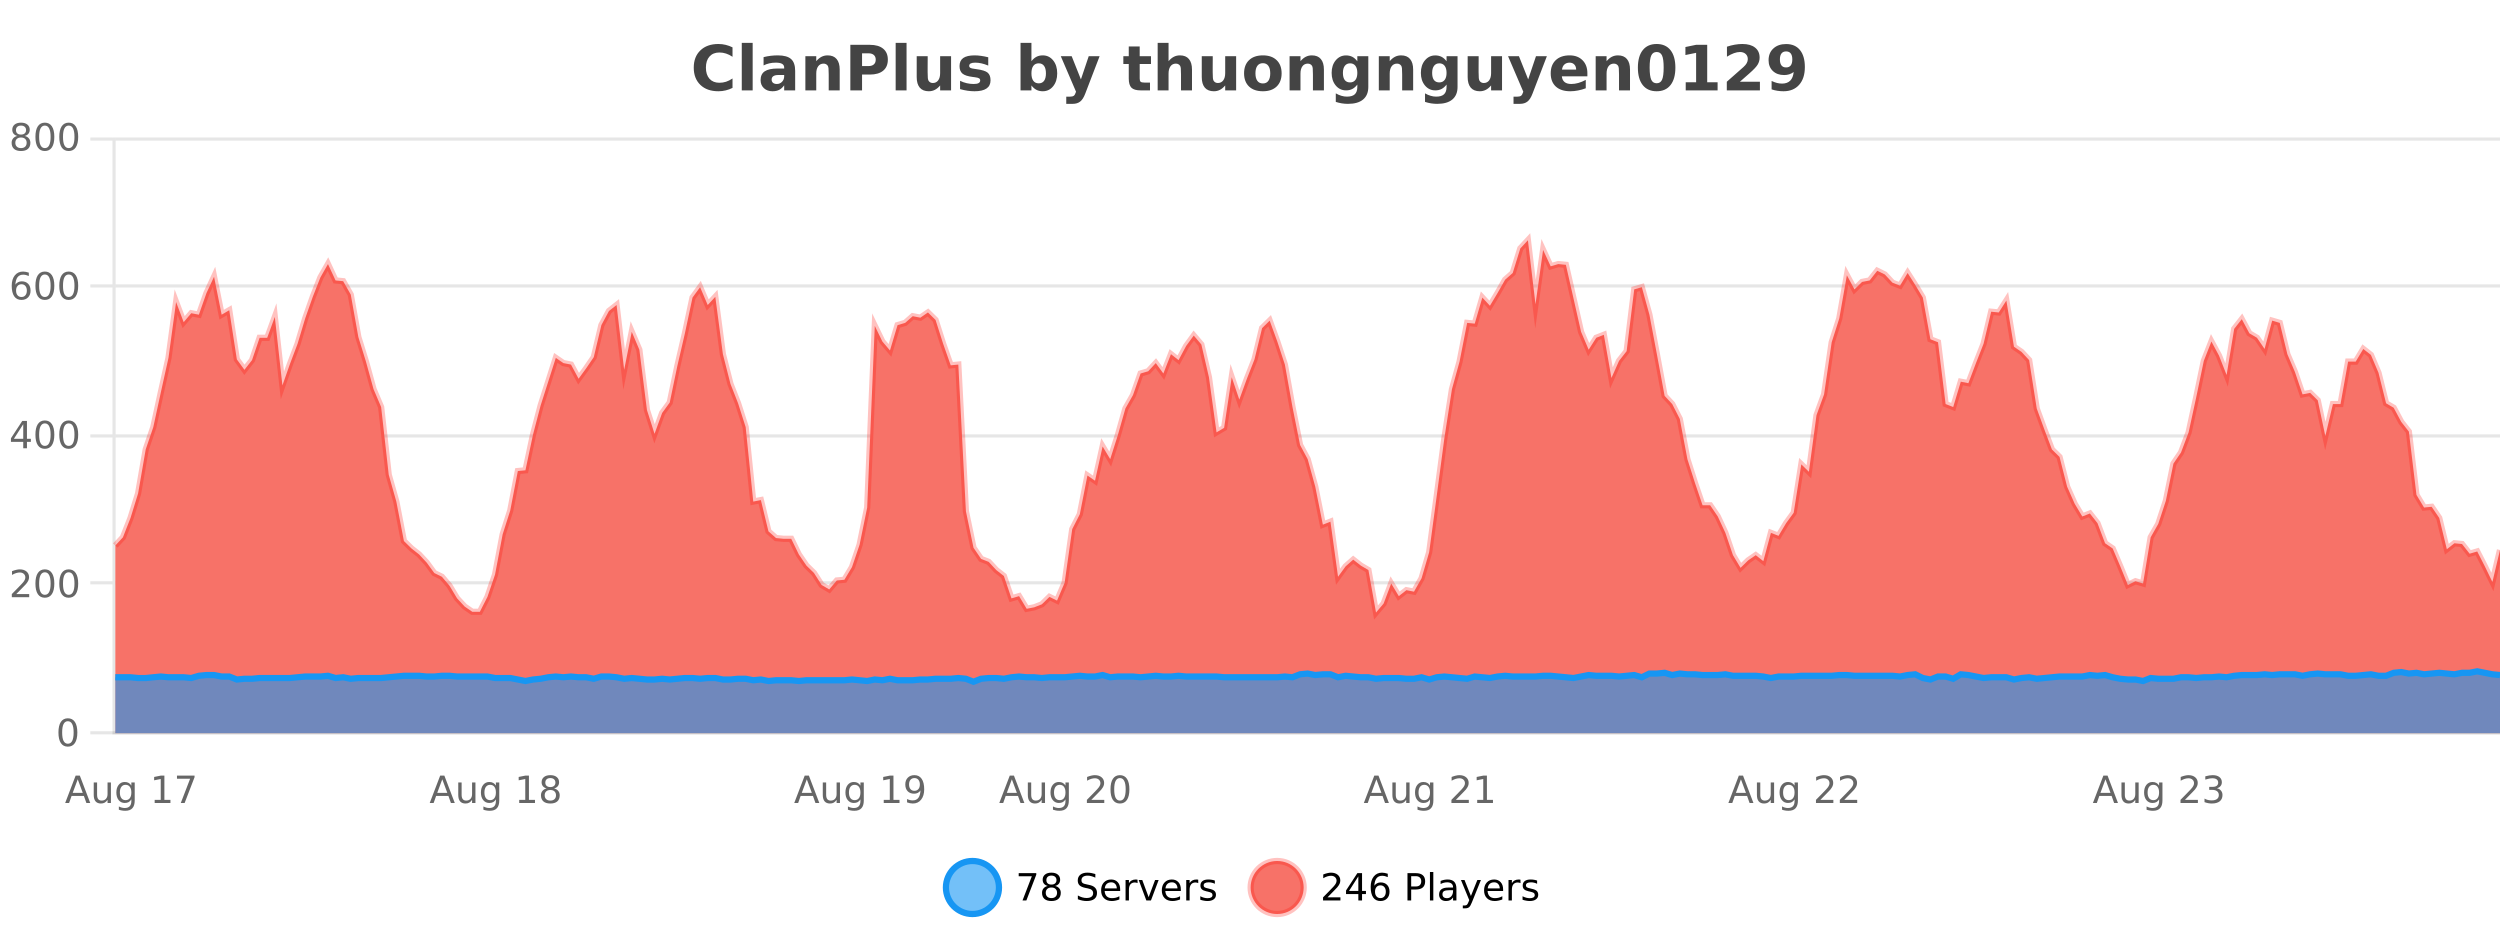 <?xml version="1.0" encoding="UTF-8"?>
<svg xmlns="http://www.w3.org/2000/svg" xmlns:xlink="http://www.w3.org/1999/xlink" width="800pt" height="300pt" viewBox="0 0 800 300" version="1.1">
<defs>
<clipPath id="clip1">
  <path d="M 274 263 L 348 263 L 348 300 L 274 300 Z M 274 263 "/>
</clipPath>
<clipPath id="clip2">
  <path d="M 371 263 L 446 263 L 446 300 L 371 300 Z M 371 263 "/>
</clipPath>
<clipPath id="clip3">
  <path d="M 36.906 76 L 800 76 L 800 234.602 L 36.906 234.602 Z M 36.906 76 "/>
</clipPath>
<clipPath id="clip4">
  <path d="M 35.906 48 L 800 48 L 800 225 L 35.906 225 Z M 35.906 48 "/>
</clipPath>
<clipPath id="clip5">
  <path d="M 36.906 214 L 800 214 L 800 234.602 L 36.906 234.602 Z M 36.906 214 "/>
</clipPath>
<clipPath id="clip6">
  <path d="M 35.906 186 L 800 186 L 800 235.602 L 35.906 235.602 Z M 35.906 186 "/>
</clipPath>
</defs>
<g id="surface263871">
<rect x="0" y="0" width="800" height="300" style="fill:rgb(100%,100%,100%);fill-opacity:1;stroke:none;"/>
<path style="fill:none;stroke-width:1;stroke-linecap:butt;stroke-linejoin:miter;stroke:rgb(0%,0%,0%);stroke-opacity:0.098;stroke-miterlimit:10;" d="M 37 234.5 L 800 234.5 "/>
<path style="fill:none;stroke-width:1;stroke-linecap:butt;stroke-linejoin:miter;stroke:rgb(0%,0%,0%);stroke-opacity:0.098;stroke-miterlimit:10;" d="M 28.906 234.5 L 36 234.5 "/>
<path style="fill:none;stroke-width:1;stroke-linecap:butt;stroke-linejoin:miter;stroke:rgb(0%,0%,0%);stroke-opacity:0.098;stroke-miterlimit:10;" d="M 37 186.5 L 800 186.5 "/>
<path style="fill:none;stroke-width:1;stroke-linecap:butt;stroke-linejoin:miter;stroke:rgb(0%,0%,0%);stroke-opacity:0.098;stroke-miterlimit:10;" d="M 28.906 186.5 L 36 186.5 "/>
<path style="fill:none;stroke-width:1;stroke-linecap:butt;stroke-linejoin:miter;stroke:rgb(0%,0%,0%);stroke-opacity:0.098;stroke-miterlimit:10;" d="M 37 139.5 L 800 139.5 "/>
<path style="fill:none;stroke-width:1;stroke-linecap:butt;stroke-linejoin:miter;stroke:rgb(0%,0%,0%);stroke-opacity:0.098;stroke-miterlimit:10;" d="M 28.906 139.5 L 36 139.5 "/>
<path style="fill:none;stroke-width:1;stroke-linecap:butt;stroke-linejoin:miter;stroke:rgb(0%,0%,0%);stroke-opacity:0.098;stroke-miterlimit:10;" d="M 37 91.5 L 800 91.5 "/>
<path style="fill:none;stroke-width:1;stroke-linecap:butt;stroke-linejoin:miter;stroke:rgb(0%,0%,0%);stroke-opacity:0.098;stroke-miterlimit:10;" d="M 28.906 91.5 L 36 91.5 "/>
<path style="fill:none;stroke-width:1;stroke-linecap:butt;stroke-linejoin:miter;stroke:rgb(0%,0%,0%);stroke-opacity:0.098;stroke-miterlimit:10;" d="M 37 44.5 L 800 44.5 "/>
<path style="fill:none;stroke-width:1;stroke-linecap:butt;stroke-linejoin:miter;stroke:rgb(0%,0%,0%);stroke-opacity:0.098;stroke-miterlimit:10;" d="M 28.906 44.5 L 36 44.5 "/>
<path style=" stroke:none;fill-rule:nonzero;fill:rgb(9.02%,58.824%,95.294%);fill-opacity:0.6;" d="M 319.672 284 C 319.672 288.688 315.871 292.484 311.188 292.484 C 306.5 292.484 302.699 288.688 302.699 284 C 302.699 279.312 306.5 275.516 311.188 275.516 C 315.871 275.516 319.672 279.312 319.672 284 Z M 319.672 284 "/>
<g clip-path="url(#clip1)" clip-rule="nonzero">
<path style="fill:none;stroke-width:2;stroke-linecap:butt;stroke-linejoin:miter;stroke:rgb(9.02%,58.824%,95.294%);stroke-opacity:1;stroke-miterlimit:10;" d="M 319.672 284 C 319.672 288.688 315.871 292.484 311.188 292.484 C 306.5 292.484 302.699 288.688 302.699 284 C 302.699 279.312 306.5 275.516 311.188 275.516 C 315.871 275.516 319.672 279.312 319.672 284 Z M 319.672 284 "/>
</g>
<path style=" stroke:none;fill-rule:nonzero;fill:rgb(0%,0%,0%);fill-opacity:1;" d="M 325.984 279.406 L 331.609 279.406 L 331.609 279.906 L 328.438 288.156 L 327.203 288.156 L 330.188 280.406 L 325.984 280.406 Z M 336.449 284 C 335.887 284 335.441 284.152 335.121 284.453 C 334.797 284.758 334.637 285.168 334.637 285.688 C 334.637 286.219 334.797 286.637 335.121 286.938 C 335.441 287.242 335.887 287.391 336.449 287.391 C 337.012 287.391 337.453 287.242 337.777 286.938 C 338.098 286.637 338.262 286.219 338.262 285.688 C 338.262 285.168 338.098 284.758 337.777 284.453 C 337.465 284.152 337.02 284 336.449 284 Z M 335.262 283.5 C 334.762 283.375 334.363 283.141 334.074 282.797 C 333.793 282.445 333.652 282.016 333.652 281.516 C 333.652 280.82 333.902 280.266 334.402 279.859 C 334.902 279.453 335.582 279.25 336.449 279.25 C 337.324 279.25 338.004 279.453 338.496 279.859 C 338.996 280.266 339.246 280.82 339.246 281.516 C 339.246 282.016 339.105 282.445 338.824 282.797 C 338.543 283.141 338.145 283.375 337.637 283.5 C 338.207 283.637 338.652 283.898 338.965 284.281 C 339.285 284.668 339.449 285.137 339.449 285.688 C 339.449 286.543 339.188 287.199 338.668 287.656 C 338.156 288.105 337.418 288.328 336.449 288.328 C 335.488 288.328 334.75 288.105 334.23 287.656 C 333.707 287.199 333.449 286.543 333.449 285.688 C 333.449 285.137 333.609 284.668 333.934 284.281 C 334.254 283.898 334.699 283.637 335.262 283.5 Z M 334.84 281.625 C 334.84 282.086 334.98 282.438 335.262 282.688 C 335.543 282.938 335.938 283.062 336.449 283.062 C 336.957 283.062 337.355 282.938 337.637 282.688 C 337.926 282.438 338.074 282.086 338.074 281.625 C 338.074 281.18 337.926 280.828 337.637 280.578 C 337.355 280.32 336.957 280.188 336.449 280.188 C 335.938 280.188 335.543 280.32 335.262 280.578 C 334.98 280.828 334.84 281.18 334.84 281.625 Z M 350.508 279.688 L 350.508 280.844 C 350.059 280.637 349.633 280.48 349.227 280.375 C 348.828 280.262 348.449 280.203 348.086 280.203 C 347.438 280.203 346.938 280.328 346.586 280.578 C 346.242 280.828 346.07 281.188 346.07 281.656 C 346.07 282.043 346.184 282.336 346.414 282.531 C 346.641 282.73 347.086 282.887 347.742 283 L 348.445 283.156 C 349.328 283.324 349.98 283.621 350.398 284.047 C 350.824 284.465 351.039 285.027 351.039 285.734 C 351.039 286.59 350.75 287.234 350.18 287.672 C 349.617 288.109 348.781 288.328 347.68 288.328 C 347.273 288.328 346.836 288.281 346.367 288.188 C 345.898 288.094 345.414 287.953 344.914 287.766 L 344.914 286.547 C 345.391 286.82 345.859 287.023 346.32 287.156 C 346.789 287.293 347.242 287.359 347.68 287.359 C 348.355 287.359 348.875 287.23 349.242 286.969 C 349.617 286.699 349.805 286.32 349.805 285.828 C 349.805 285.402 349.668 285.07 349.398 284.828 C 349.137 284.578 348.703 284.398 348.102 284.281 L 347.383 284.141 C 346.496 283.965 345.855 283.688 345.461 283.312 C 345.074 282.938 344.883 282.418 344.883 281.75 C 344.883 280.969 345.152 280.359 345.695 279.922 C 346.234 279.477 346.984 279.25 347.945 279.25 C 348.359 279.25 348.777 279.289 349.195 279.359 C 349.621 279.434 350.059 279.543 350.508 279.688 Z M 358.453 284.609 L 358.453 285.125 L 353.484 285.125 C 353.535 285.875 353.758 286.445 354.156 286.828 C 354.562 287.215 355.117 287.406 355.828 287.406 C 356.242 287.406 356.645 287.359 357.031 287.266 C 357.426 287.164 357.816 287.008 358.203 286.797 L 358.203 287.828 C 357.805 287.984 357.406 288.105 357 288.188 C 356.594 288.281 356.18 288.328 355.766 288.328 C 354.723 288.328 353.895 288.027 353.281 287.422 C 352.664 286.809 352.359 285.98 352.359 284.938 C 352.359 283.867 352.648 283.016 353.234 282.391 C 353.816 281.758 354.598 281.438 355.578 281.438 C 356.461 281.438 357.16 281.727 357.672 282.297 C 358.191 282.859 358.453 283.633 358.453 284.609 Z M 357.375 284.281 C 357.363 283.699 357.195 283.23 356.875 282.875 C 356.551 282.523 356.125 282.344 355.594 282.344 C 354.988 282.344 354.504 282.516 354.141 282.859 C 353.785 283.203 353.582 283.684 353.531 284.297 Z M 364.023 282.594 C 363.898 282.531 363.762 282.484 363.617 282.453 C 363.48 282.414 363.324 282.391 363.148 282.391 C 362.543 282.391 362.074 282.59 361.742 282.984 C 361.418 283.383 361.258 283.953 361.258 284.703 L 361.258 288.156 L 360.18 288.156 L 360.18 281.594 L 361.258 281.594 L 361.258 282.609 C 361.484 282.215 361.781 281.922 362.148 281.734 C 362.512 281.539 362.953 281.438 363.477 281.438 C 363.547 281.438 363.625 281.445 363.711 281.453 C 363.805 281.465 363.902 281.48 364.008 281.5 Z M 364.379 281.594 L 365.52 281.594 L 367.566 287.094 L 369.629 281.594 L 370.77 281.594 L 368.301 288.156 L 366.832 288.156 Z M 377.871 284.609 L 377.871 285.125 L 372.902 285.125 C 372.953 285.875 373.176 286.445 373.574 286.828 C 373.98 287.215 374.535 287.406 375.246 287.406 C 375.66 287.406 376.062 287.359 376.449 287.266 C 376.844 287.164 377.234 287.008 377.621 286.797 L 377.621 287.828 C 377.223 287.984 376.824 288.105 376.418 288.188 C 376.012 288.281 375.598 288.328 375.184 288.328 C 374.141 288.328 373.312 288.027 372.699 287.422 C 372.082 286.809 371.777 285.98 371.777 284.938 C 371.777 283.867 372.066 283.016 372.652 282.391 C 373.234 281.758 374.016 281.438 374.996 281.438 C 375.879 281.438 376.578 281.727 377.09 282.297 C 377.609 282.859 377.871 283.633 377.871 284.609 Z M 376.793 284.281 C 376.781 283.699 376.613 283.23 376.293 282.875 C 375.969 282.523 375.543 282.344 375.012 282.344 C 374.406 282.344 373.922 282.516 373.559 282.859 C 373.203 283.203 373 283.684 372.949 284.297 Z M 383.441 282.594 C 383.316 282.531 383.18 282.484 383.035 282.453 C 382.898 282.414 382.742 282.391 382.566 282.391 C 381.961 282.391 381.492 282.59 381.16 282.984 C 380.836 283.383 380.676 283.953 380.676 284.703 L 380.676 288.156 L 379.598 288.156 L 379.598 281.594 L 380.676 281.594 L 380.676 282.609 C 380.902 282.215 381.199 281.922 381.566 281.734 C 381.93 281.539 382.371 281.438 382.895 281.438 C 382.965 281.438 383.043 281.445 383.129 281.453 C 383.223 281.465 383.32 281.48 383.426 281.5 Z M 388.75 281.781 L 388.75 282.812 C 388.445 282.656 388.129 282.543 387.797 282.469 C 387.473 282.387 387.133 282.344 386.781 282.344 C 386.25 282.344 385.848 282.43 385.578 282.594 C 385.305 282.75 385.172 282.996 385.172 283.328 C 385.172 283.578 385.266 283.777 385.453 283.922 C 385.648 284.059 386.039 284.188 386.625 284.312 L 386.984 284.406 C 387.754 284.562 388.301 284.793 388.625 285.094 C 388.945 285.398 389.109 285.812 389.109 286.344 C 389.109 286.961 388.863 287.445 388.375 287.797 C 387.895 288.152 387.234 288.328 386.391 288.328 C 386.035 288.328 385.664 288.289 385.281 288.219 C 384.906 288.156 384.508 288.059 384.094 287.922 L 384.094 286.797 C 384.488 287.008 384.879 287.164 385.266 287.266 C 385.648 287.371 386.035 287.422 386.422 287.422 C 386.922 287.422 387.305 287.34 387.578 287.172 C 387.859 286.996 388 286.746 388 286.422 C 388 286.133 387.898 285.906 387.703 285.75 C 387.504 285.594 387.07 285.445 386.406 285.297 L 386.031 285.219 C 385.363 285.074 384.879 284.855 384.578 284.562 C 384.285 284.273 384.141 283.875 384.141 283.375 C 384.141 282.75 384.359 282.273 384.797 281.938 C 385.234 281.605 385.852 281.438 386.656 281.438 C 387.051 281.438 387.426 281.469 387.781 281.531 C 388.133 281.586 388.457 281.668 388.75 281.781 Z M 321.188 277.016 "/>
<path style=" stroke:none;fill-rule:nonzero;fill:rgb(96.863%,44.706%,40.784%);fill-opacity:1;" d="M 417.172 284 C 417.172 288.688 413.375 292.484 408.688 292.484 C 404 292.484 400.203 288.688 400.203 284 C 400.203 279.312 404 275.516 408.688 275.516 C 413.375 275.516 417.172 279.312 417.172 284 Z M 417.172 284 "/>
<g clip-path="url(#clip2)" clip-rule="nonzero">
<path style="fill:none;stroke-width:2;stroke-linecap:butt;stroke-linejoin:miter;stroke:rgb(100%,4.706%,0%);stroke-opacity:0.247;stroke-miterlimit:10;" d="M 417.172 284 C 417.172 288.688 413.375 292.484 408.688 292.484 C 404 292.484 400.203 288.688 400.203 284 C 400.203 279.312 404 275.516 408.688 275.516 C 413.375 275.516 417.172 279.312 417.172 284 Z M 417.172 284 "/>
</g>
<path style=" stroke:none;fill-rule:nonzero;fill:rgb(0%,0%,0%);fill-opacity:1;" d="M 424.797 287.156 L 428.938 287.156 L 428.938 288.156 L 423.375 288.156 L 423.375 287.156 C 423.82 286.699 424.43 286.078 425.203 285.297 C 425.984 284.508 426.473 283.996 426.672 283.766 C 427.055 283.352 427.32 282.996 427.469 282.703 C 427.625 282.402 427.703 282.109 427.703 281.828 C 427.703 281.359 427.535 280.98 427.203 280.688 C 426.879 280.398 426.457 280.25 425.938 280.25 C 425.562 280.25 425.164 280.312 424.75 280.438 C 424.344 280.562 423.906 280.762 423.438 281.031 L 423.438 279.828 C 423.914 279.641 424.359 279.5 424.766 279.406 C 425.18 279.305 425.562 279.25 425.906 279.25 C 426.812 279.25 427.535 279.48 428.078 279.938 C 428.617 280.387 428.891 280.992 428.891 281.75 C 428.891 282.105 428.82 282.445 428.688 282.766 C 428.551 283.09 428.305 283.469 427.953 283.906 C 427.848 284.023 427.535 284.352 427.016 284.891 C 426.492 285.434 425.754 286.188 424.797 287.156 Z M 434.668 280.438 L 431.684 285.109 L 434.668 285.109 Z M 434.355 279.406 L 435.855 279.406 L 435.855 285.109 L 437.105 285.109 L 437.105 286.094 L 435.855 286.094 L 435.855 288.156 L 434.668 288.156 L 434.668 286.094 L 430.73 286.094 L 430.73 284.953 Z M 441.742 283.312 C 441.211 283.312 440.789 283.496 440.477 283.859 C 440.164 284.227 440.008 284.719 440.008 285.344 C 440.008 285.98 440.164 286.48 440.477 286.844 C 440.789 287.211 441.211 287.391 441.742 287.391 C 442.273 287.391 442.688 287.211 442.992 286.844 C 443.305 286.48 443.461 285.98 443.461 285.344 C 443.461 284.719 443.305 284.227 442.992 283.859 C 442.688 283.496 442.273 283.312 441.742 283.312 Z M 444.086 279.594 L 444.086 280.672 C 443.781 280.539 443.48 280.434 443.18 280.359 C 442.875 280.289 442.578 280.25 442.289 280.25 C 441.508 280.25 440.906 280.516 440.492 281.047 C 440.086 281.57 439.852 282.359 439.789 283.422 C 440.016 283.09 440.305 282.836 440.648 282.656 C 441 282.469 441.387 282.375 441.805 282.375 C 442.68 282.375 443.371 282.641 443.883 283.172 C 444.391 283.703 444.648 284.43 444.648 285.344 C 444.648 286.25 444.383 286.977 443.852 287.516 C 443.32 288.059 442.617 288.328 441.742 288.328 C 440.719 288.328 439.945 287.945 439.414 287.172 C 438.883 286.391 438.617 285.266 438.617 283.797 C 438.617 282.414 438.945 281.309 439.602 280.484 C 440.258 279.664 441.137 279.25 442.242 279.25 C 442.531 279.25 442.828 279.281 443.133 279.344 C 443.434 279.398 443.75 279.48 444.086 279.594 Z M 451.578 280.375 L 451.578 283.672 L 453.062 283.672 C 453.613 283.672 454.039 283.531 454.344 283.25 C 454.645 282.961 454.797 282.547 454.797 282.016 C 454.797 281.496 454.645 281.094 454.344 280.812 C 454.039 280.523 453.613 280.375 453.062 280.375 Z M 450.391 279.406 L 453.062 279.406 C 454.051 279.406 454.797 279.633 455.297 280.078 C 455.797 280.516 456.047 281.164 456.047 282.016 C 456.047 282.883 455.797 283.539 455.297 283.984 C 454.797 284.422 454.051 284.641 453.062 284.641 L 451.578 284.641 L 451.578 288.156 L 450.391 288.156 Z M 457.582 279.031 L 458.66 279.031 L 458.66 288.156 L 457.582 288.156 Z M 463.898 284.859 C 463.031 284.859 462.43 284.961 462.086 285.156 C 461.75 285.355 461.586 285.695 461.586 286.172 C 461.586 286.559 461.711 286.867 461.961 287.094 C 462.219 287.312 462.562 287.422 462.992 287.422 C 463.594 287.422 464.074 287.215 464.43 286.797 C 464.793 286.371 464.977 285.805 464.977 285.094 L 464.977 284.859 Z M 466.055 284.406 L 466.055 288.156 L 464.977 288.156 L 464.977 287.156 C 464.727 287.555 464.418 287.852 464.055 288.047 C 463.688 288.234 463.242 288.328 462.711 288.328 C 462.031 288.328 461.496 288.141 461.102 287.766 C 460.703 287.383 460.508 286.875 460.508 286.25 C 460.508 285.512 460.75 284.953 461.242 284.578 C 461.742 284.203 462.48 284.016 463.461 284.016 L 464.977 284.016 L 464.977 283.906 C 464.977 283.406 464.809 283.023 464.477 282.75 C 464.152 282.48 463.699 282.344 463.117 282.344 C 462.742 282.344 462.371 282.391 462.008 282.484 C 461.652 282.578 461.312 282.715 460.992 282.891 L 460.992 281.891 C 461.387 281.734 461.766 281.621 462.133 281.547 C 462.508 281.477 462.871 281.438 463.227 281.438 C 464.172 281.438 464.883 281.684 465.352 282.172 C 465.82 282.664 466.055 283.406 466.055 284.406 Z M 471.004 288.766 C 470.699 289.547 470.402 290.055 470.113 290.297 C 469.82 290.535 469.434 290.656 468.957 290.656 L 468.098 290.656 L 468.098 289.75 L 468.723 289.75 C 469.023 289.75 469.254 289.676 469.41 289.531 C 469.574 289.395 469.758 289.066 469.957 288.547 L 470.16 288.047 L 467.504 281.594 L 468.645 281.594 L 470.691 286.719 L 472.754 281.594 L 473.895 281.594 Z M 480.996 284.609 L 480.996 285.125 L 476.027 285.125 C 476.078 285.875 476.301 286.445 476.699 286.828 C 477.105 287.215 477.66 287.406 478.371 287.406 C 478.785 287.406 479.188 287.359 479.574 287.266 C 479.969 287.164 480.359 287.008 480.746 286.797 L 480.746 287.828 C 480.348 287.984 479.949 288.105 479.543 288.188 C 479.137 288.281 478.723 288.328 478.309 288.328 C 477.266 288.328 476.438 288.027 475.824 287.422 C 475.207 286.809 474.902 285.98 474.902 284.938 C 474.902 283.867 475.191 283.016 475.777 282.391 C 476.359 281.758 477.141 281.438 478.121 281.438 C 479.004 281.438 479.703 281.727 480.215 282.297 C 480.734 282.859 480.996 283.633 480.996 284.609 Z M 479.918 284.281 C 479.906 283.699 479.738 283.23 479.418 282.875 C 479.094 282.523 478.668 282.344 478.137 282.344 C 477.531 282.344 477.047 282.516 476.684 282.859 C 476.328 283.203 476.125 283.684 476.074 284.297 Z M 486.566 282.594 C 486.441 282.531 486.305 282.484 486.16 282.453 C 486.023 282.414 485.867 282.391 485.691 282.391 C 485.086 282.391 484.617 282.59 484.285 282.984 C 483.961 283.383 483.801 283.953 483.801 284.703 L 483.801 288.156 L 482.723 288.156 L 482.723 281.594 L 483.801 281.594 L 483.801 282.609 C 484.027 282.215 484.324 281.922 484.691 281.734 C 485.055 281.539 485.496 281.438 486.02 281.438 C 486.09 281.438 486.168 281.445 486.254 281.453 C 486.348 281.465 486.445 281.48 486.551 281.5 Z M 491.875 281.781 L 491.875 282.812 C 491.57 282.656 491.254 282.543 490.922 282.469 C 490.598 282.387 490.258 282.344 489.906 282.344 C 489.375 282.344 488.973 282.43 488.703 282.594 C 488.43 282.75 488.297 282.996 488.297 283.328 C 488.297 283.578 488.391 283.777 488.578 283.922 C 488.773 284.059 489.164 284.188 489.75 284.312 L 490.109 284.406 C 490.879 284.562 491.426 284.793 491.75 285.094 C 492.07 285.398 492.234 285.812 492.234 286.344 C 492.234 286.961 491.988 287.445 491.5 287.797 C 491.02 288.152 490.359 288.328 489.516 288.328 C 489.16 288.328 488.789 288.289 488.406 288.219 C 488.031 288.156 487.633 288.059 487.219 287.922 L 487.219 286.797 C 487.613 287.008 488.004 287.164 488.391 287.266 C 488.773 287.371 489.16 287.422 489.547 287.422 C 490.047 287.422 490.43 287.34 490.703 287.172 C 490.984 286.996 491.125 286.746 491.125 286.422 C 491.125 286.133 491.023 285.906 490.828 285.75 C 490.629 285.594 490.195 285.445 489.531 285.297 L 489.156 285.219 C 488.488 285.074 488.004 284.855 487.703 284.562 C 487.41 284.273 487.266 283.875 487.266 283.375 C 487.266 282.75 487.484 282.273 487.922 281.938 C 488.359 281.605 488.977 281.438 489.781 281.438 C 490.176 281.438 490.551 281.469 490.906 281.531 C 491.258 281.586 491.582 281.668 491.875 281.781 Z M 418.688 277.016 "/>
<path style=" stroke:none;fill-rule:nonzero;fill:rgb(26.667%,26.667%,26.667%);fill-opacity:1;" d="M 234.406 28.125 C 233.707 28.48 232.984 28.746 232.234 28.922 C 231.492 29.109 230.711 29.203 229.891 29.203 C 227.461 29.203 225.539 28.527 224.125 27.172 C 222.707 25.809 222 23.965 222 21.641 C 222 19.32 222.707 17.48 224.125 16.125 C 225.539 14.762 227.461 14.078 229.891 14.078 C 230.711 14.078 231.492 14.172 232.234 14.359 C 232.984 14.539 233.707 14.805 234.406 15.156 L 234.406 18.172 C 233.707 17.703 233.02 17.359 232.344 17.141 C 231.664 16.914 230.953 16.797 230.203 16.797 C 228.859 16.797 227.801 17.23 227.031 18.094 C 226.27 18.949 225.891 20.133 225.891 21.641 C 225.891 23.152 226.27 24.34 227.031 25.203 C 227.801 26.059 228.859 26.484 230.203 26.484 C 230.953 26.484 231.664 26.375 232.344 26.156 C 233.02 25.93 233.707 25.578 234.406 25.109 Z M 237.367 13.719 L 240.852 13.719 L 240.852 28.922 L 237.367 28.922 Z M 249.109 24 C 248.379 24 247.832 24.125 247.469 24.375 C 247.102 24.617 246.922 24.98 246.922 25.469 C 246.922 25.906 247.066 26.25 247.359 26.5 C 247.66 26.75 248.07 26.875 248.594 26.875 C 249.25 26.875 249.801 26.641 250.25 26.172 C 250.707 25.703 250.938 25.117 250.938 24.406 L 250.938 24 Z M 254.453 22.688 L 254.453 28.922 L 250.938 28.922 L 250.938 27.297 C 250.469 27.965 249.938 28.449 249.344 28.75 C 248.758 29.051 248.047 29.203 247.203 29.203 C 246.078 29.203 245.16 28.875 244.453 28.219 C 243.742 27.555 243.391 26.695 243.391 25.641 C 243.391 24.359 243.828 23.422 244.703 22.828 C 245.586 22.227 246.977 21.922 248.875 21.922 L 250.938 21.922 L 250.938 21.641 C 250.938 21.09 250.719 20.688 250.281 20.438 C 249.844 20.18 249.16 20.047 248.234 20.047 C 247.484 20.047 246.785 20.125 246.141 20.281 C 245.492 20.43 244.895 20.648 244.344 20.938 L 244.344 18.281 C 245.094 18.094 245.844 17.953 246.594 17.859 C 247.352 17.766 248.113 17.719 248.875 17.719 C 250.844 17.719 252.266 18.109 253.141 18.891 C 254.016 19.664 254.453 20.93 254.453 22.688 Z M 268.703 22.266 L 268.703 28.922 L 265.188 28.922 L 265.188 23.828 C 265.188 22.883 265.164 22.23 265.125 21.875 C 265.082 21.512 265.008 21.246 264.906 21.078 C 264.77 20.852 264.582 20.672 264.344 20.547 C 264.113 20.422 263.848 20.359 263.547 20.359 C 262.816 20.359 262.242 20.641 261.828 21.203 C 261.41 21.766 261.203 22.547 261.203 23.547 L 261.203 28.922 L 257.719 28.922 L 257.719 17.984 L 261.203 17.984 L 261.203 19.578 C 261.734 18.945 262.297 18.477 262.891 18.172 C 263.484 17.871 264.133 17.719 264.844 17.719 C 266.113 17.719 267.07 18.109 267.719 18.891 C 268.375 19.664 268.703 20.789 268.703 22.266 Z M 272.109 14.344 L 278.344 14.344 C 280.195 14.344 281.617 14.758 282.609 15.578 C 283.609 16.402 284.109 17.574 284.109 19.094 C 284.109 20.625 283.609 21.805 282.609 22.625 C 281.617 23.449 280.195 23.859 278.344 23.859 L 275.859 23.859 L 275.859 28.922 L 272.109 28.922 Z M 275.859 17.062 L 275.859 21.141 L 277.938 21.141 C 278.664 21.141 279.227 20.965 279.625 20.609 C 280.031 20.258 280.234 19.75 280.234 19.094 C 280.234 18.449 280.031 17.949 279.625 17.594 C 279.227 17.242 278.664 17.062 277.938 17.062 Z M 286.613 13.719 L 290.098 13.719 L 290.098 28.922 L 286.613 28.922 Z M 293.344 24.656 L 293.344 17.984 L 296.859 17.984 L 296.859 19.078 C 296.859 19.672 296.852 20.418 296.844 21.312 C 296.844 22.211 296.844 22.805 296.844 23.094 C 296.844 23.98 296.863 24.617 296.906 25 C 296.957 25.387 297.035 25.668 297.141 25.844 C 297.285 26.074 297.473 26.25 297.703 26.375 C 297.93 26.5 298.195 26.562 298.5 26.562 C 299.227 26.562 299.801 26.281 300.219 25.719 C 300.633 25.156 300.844 24.383 300.844 23.391 L 300.844 17.984 L 304.344 17.984 L 304.344 28.922 L 300.844 28.922 L 300.844 27.344 C 300.312 27.98 299.75 28.449 299.156 28.75 C 298.57 29.051 297.926 29.203 297.219 29.203 C 295.957 29.203 294.992 28.82 294.328 28.047 C 293.672 27.266 293.344 26.137 293.344 24.656 Z M 316.238 18.328 L 316.238 20.984 C 315.496 20.672 314.777 20.438 314.082 20.281 C 313.383 20.125 312.723 20.047 312.098 20.047 C 311.441 20.047 310.949 20.133 310.629 20.297 C 310.305 20.465 310.145 20.719 310.145 21.062 C 310.145 21.344 310.262 21.559 310.504 21.703 C 310.754 21.852 311.191 21.961 311.816 22.031 L 312.441 22.125 C 314.23 22.355 315.434 22.73 316.051 23.25 C 316.664 23.773 316.973 24.59 316.973 25.703 C 316.973 26.871 316.539 27.746 315.676 28.328 C 314.82 28.914 313.543 29.203 311.848 29.203 C 311.117 29.203 310.367 29.145 309.598 29.031 C 308.824 28.918 308.035 28.746 307.223 28.516 L 307.223 25.859 C 307.918 26.203 308.633 26.461 309.363 26.625 C 310.09 26.793 310.836 26.875 311.598 26.875 C 312.285 26.875 312.801 26.781 313.145 26.594 C 313.488 26.406 313.66 26.125 313.66 25.75 C 313.66 25.438 313.539 25.211 313.301 25.062 C 313.059 24.906 312.586 24.789 311.879 24.703 L 311.27 24.625 C 309.707 24.43 308.613 24.07 307.988 23.547 C 307.363 23.016 307.051 22.215 307.051 21.141 C 307.051 19.984 307.445 19.125 308.238 18.562 C 309.039 18 310.258 17.719 311.895 17.719 C 312.539 17.719 313.215 17.773 313.926 17.875 C 314.633 17.969 315.402 18.121 316.238 18.328 Z M 332.387 26.672 C 333.137 26.672 333.707 26.402 334.105 25.859 C 334.5 25.309 334.699 24.512 334.699 23.469 C 334.699 22.43 334.5 21.637 334.105 21.094 C 333.707 20.543 333.137 20.266 332.387 20.266 C 331.637 20.266 331.059 20.543 330.652 21.094 C 330.254 21.637 330.059 22.43 330.059 23.469 C 330.059 24.5 330.254 25.293 330.652 25.844 C 331.059 26.398 331.637 26.672 332.387 26.672 Z M 330.059 19.578 C 330.547 18.945 331.082 18.477 331.668 18.172 C 332.25 17.871 332.922 17.719 333.684 17.719 C 335.035 17.719 336.145 18.258 337.012 19.328 C 337.875 20.402 338.309 21.781 338.309 23.469 C 338.309 25.148 337.875 26.523 337.012 27.594 C 336.145 28.668 335.035 29.203 333.684 29.203 C 332.922 29.203 332.25 29.051 331.668 28.75 C 331.082 28.449 330.547 27.98 330.059 27.344 L 330.059 28.922 L 326.574 28.922 L 326.574 13.719 L 330.059 13.719 Z M 339.453 17.984 L 342.938 17.984 L 345.891 25.406 L 348.391 17.984 L 351.875 17.984 L 347.281 29.953 C 346.82 31.172 346.281 32.02 345.656 32.5 C 345.039 32.988 344.234 33.234 343.234 33.234 L 341.203 33.234 L 341.203 30.938 L 342.297 30.938 C 342.891 30.938 343.32 30.844 343.594 30.656 C 343.863 30.469 344.07 30.129 344.219 29.641 L 344.328 29.344 Z M 364.703 14.875 L 364.703 17.984 L 368.312 17.984 L 368.312 20.484 L 364.703 20.484 L 364.703 25.125 C 364.703 25.637 364.801 25.98 365 26.156 C 365.207 26.336 365.609 26.422 366.203 26.422 L 368 26.422 L 368 28.922 L 365 28.922 C 363.625 28.922 362.645 28.637 362.062 28.062 C 361.488 27.48 361.203 26.5 361.203 25.125 L 361.203 20.484 L 359.469 20.484 L 359.469 17.984 L 361.203 17.984 L 361.203 14.875 Z M 381.438 22.266 L 381.438 28.922 L 377.922 28.922 L 377.922 23.844 C 377.922 22.887 377.898 22.23 377.859 21.875 C 377.816 21.512 377.742 21.246 377.641 21.078 C 377.504 20.852 377.316 20.672 377.078 20.547 C 376.848 20.422 376.582 20.359 376.281 20.359 C 375.551 20.359 374.977 20.641 374.562 21.203 C 374.145 21.766 373.938 22.547 373.938 23.547 L 373.938 28.922 L 370.453 28.922 L 370.453 13.719 L 373.938 13.719 L 373.938 19.578 C 374.469 18.945 375.031 18.477 375.625 18.172 C 376.219 17.871 376.867 17.719 377.578 17.719 C 378.848 17.719 379.805 18.109 380.453 18.891 C 381.109 19.664 381.438 20.789 381.438 22.266 Z M 384.562 24.656 L 384.562 17.984 L 388.078 17.984 L 388.078 19.078 C 388.078 19.672 388.07 20.418 388.062 21.312 C 388.062 22.211 388.062 22.805 388.062 23.094 C 388.062 23.98 388.082 24.617 388.125 25 C 388.176 25.387 388.254 25.668 388.359 25.844 C 388.504 26.074 388.691 26.25 388.922 26.375 C 389.148 26.5 389.414 26.562 389.719 26.562 C 390.445 26.562 391.02 26.281 391.438 25.719 C 391.852 25.156 392.062 24.383 392.062 23.391 L 392.062 17.984 L 395.562 17.984 L 395.562 28.922 L 392.062 28.922 L 392.062 27.344 C 391.531 27.98 390.969 28.449 390.375 28.75 C 389.789 29.051 389.145 29.203 388.438 29.203 C 387.176 29.203 386.211 28.82 385.547 28.047 C 384.891 27.266 384.562 26.137 384.562 24.656 Z M 404.133 20.219 C 403.352 20.219 402.758 20.5 402.352 21.062 C 401.945 21.617 401.742 22.418 401.742 23.469 C 401.742 24.512 401.945 25.312 402.352 25.875 C 402.758 26.43 403.352 26.703 404.133 26.703 C 404.891 26.703 405.469 26.43 405.867 25.875 C 406.273 25.312 406.477 24.512 406.477 23.469 C 406.477 22.418 406.273 21.617 405.867 21.062 C 405.469 20.5 404.891 20.219 404.133 20.219 Z M 404.133 17.719 C 406.008 17.719 407.469 18.23 408.523 19.25 C 409.586 20.262 410.117 21.668 410.117 23.469 C 410.117 25.262 409.586 26.668 408.523 27.688 C 407.469 28.699 406.008 29.203 404.133 29.203 C 402.234 29.203 400.758 28.699 399.695 27.688 C 398.633 26.668 398.102 25.262 398.102 23.469 C 398.102 21.668 398.633 20.262 399.695 19.25 C 400.758 18.23 402.234 17.719 404.133 17.719 Z M 423.652 22.266 L 423.652 28.922 L 420.137 28.922 L 420.137 23.828 C 420.137 22.883 420.113 22.23 420.074 21.875 C 420.031 21.512 419.957 21.246 419.855 21.078 C 419.719 20.852 419.531 20.672 419.293 20.547 C 419.062 20.422 418.797 20.359 418.496 20.359 C 417.766 20.359 417.191 20.641 416.777 21.203 C 416.359 21.766 416.152 22.547 416.152 23.547 L 416.152 28.922 L 412.668 28.922 L 412.668 17.984 L 416.152 17.984 L 416.152 19.578 C 416.684 18.945 417.246 18.477 417.84 18.172 C 418.434 17.871 419.082 17.719 419.793 17.719 C 421.062 17.719 422.02 18.109 422.668 18.891 C 423.324 19.664 423.652 20.789 423.652 22.266 Z M 434.344 27.062 C 433.863 27.699 433.332 28.168 432.75 28.469 C 432.164 28.773 431.492 28.922 430.734 28.922 C 429.398 28.922 428.297 28.398 427.422 27.344 C 426.555 26.293 426.125 24.953 426.125 23.328 C 426.125 21.695 426.555 20.355 427.422 19.312 C 428.297 18.262 429.398 17.734 430.734 17.734 C 431.492 17.734 432.164 17.887 432.75 18.188 C 433.332 18.492 433.863 18.965 434.344 19.609 L 434.344 17.984 L 437.859 17.984 L 437.859 27.812 C 437.859 29.57 437.301 30.914 436.188 31.844 C 435.082 32.77 433.473 33.234 431.359 33.234 C 430.68 33.234 430.02 33.18 429.375 33.078 C 428.738 32.973 428.098 32.816 427.453 32.609 L 427.453 29.875 C 428.066 30.227 428.664 30.488 429.25 30.656 C 429.832 30.832 430.422 30.922 431.016 30.922 C 432.16 30.922 433 30.672 433.531 30.172 C 434.07 29.672 434.344 28.887 434.344 27.812 Z M 432.031 20.266 C 431.312 20.266 430.75 20.531 430.344 21.062 C 429.938 21.594 429.734 22.352 429.734 23.328 C 429.734 24.328 429.926 25.09 430.312 25.609 C 430.707 26.121 431.281 26.375 432.031 26.375 C 432.758 26.375 433.328 26.109 433.734 25.578 C 434.141 25.047 434.344 24.297 434.344 23.328 C 434.344 22.352 434.141 21.594 433.734 21.062 C 433.328 20.531 432.758 20.266 432.031 20.266 Z M 452.207 22.266 L 452.207 28.922 L 448.691 28.922 L 448.691 23.828 C 448.691 22.883 448.668 22.23 448.629 21.875 C 448.586 21.512 448.512 21.246 448.41 21.078 C 448.273 20.852 448.086 20.672 447.848 20.547 C 447.617 20.422 447.352 20.359 447.051 20.359 C 446.32 20.359 445.746 20.641 445.332 21.203 C 444.914 21.766 444.707 22.547 444.707 23.547 L 444.707 28.922 L 441.223 28.922 L 441.223 17.984 L 444.707 17.984 L 444.707 19.578 C 445.238 18.945 445.801 18.477 446.395 18.172 C 446.988 17.871 447.637 17.719 448.348 17.719 C 449.617 17.719 450.574 18.109 451.223 18.891 C 451.879 19.664 452.207 20.789 452.207 22.266 Z M 462.898 27.062 C 462.418 27.699 461.887 28.168 461.305 28.469 C 460.719 28.773 460.047 28.922 459.289 28.922 C 457.953 28.922 456.852 28.398 455.977 27.344 C 455.109 26.293 454.68 24.953 454.68 23.328 C 454.68 21.695 455.109 20.355 455.977 19.312 C 456.852 18.262 457.953 17.734 459.289 17.734 C 460.047 17.734 460.719 17.887 461.305 18.188 C 461.887 18.492 462.418 18.965 462.898 19.609 L 462.898 17.984 L 466.414 17.984 L 466.414 27.812 C 466.414 29.57 465.855 30.914 464.742 31.844 C 463.637 32.77 462.027 33.234 459.914 33.234 C 459.234 33.234 458.574 33.18 457.93 33.078 C 457.293 32.973 456.652 32.816 456.008 32.609 L 456.008 29.875 C 456.621 30.227 457.219 30.488 457.805 30.656 C 458.387 30.832 458.977 30.922 459.57 30.922 C 460.715 30.922 461.555 30.672 462.086 30.172 C 462.625 29.672 462.898 28.887 462.898 27.812 Z M 460.586 20.266 C 459.867 20.266 459.305 20.531 458.898 21.062 C 458.492 21.594 458.289 22.352 458.289 23.328 C 458.289 24.328 458.48 25.09 458.867 25.609 C 459.262 26.121 459.836 26.375 460.586 26.375 C 461.312 26.375 461.883 26.109 462.289 25.578 C 462.695 25.047 462.898 24.297 462.898 23.328 C 462.898 22.352 462.695 21.594 462.289 21.062 C 461.883 20.531 461.312 20.266 460.586 20.266 Z M 469.652 24.656 L 469.652 17.984 L 473.168 17.984 L 473.168 19.078 C 473.168 19.672 473.16 20.418 473.152 21.312 C 473.152 22.211 473.152 22.805 473.152 23.094 C 473.152 23.98 473.172 24.617 473.215 25 C 473.266 25.387 473.344 25.668 473.449 25.844 C 473.594 26.074 473.781 26.25 474.012 26.375 C 474.238 26.5 474.504 26.562 474.809 26.562 C 475.535 26.562 476.109 26.281 476.527 25.719 C 476.941 25.156 477.152 24.383 477.152 23.391 L 477.152 17.984 L 480.652 17.984 L 480.652 28.922 L 477.152 28.922 L 477.152 27.344 C 476.621 27.98 476.059 28.449 475.465 28.75 C 474.879 29.051 474.234 29.203 473.527 29.203 C 472.266 29.203 471.301 28.82 470.637 28.047 C 469.98 27.266 469.652 26.137 469.652 24.656 Z M 482.578 17.984 L 486.062 17.984 L 489.016 25.406 L 491.516 17.984 L 495 17.984 L 490.406 29.953 C 489.945 31.172 489.406 32.02 488.781 32.5 C 488.164 32.988 487.359 33.234 486.359 33.234 L 484.328 33.234 L 484.328 30.938 L 485.422 30.938 C 486.016 30.938 486.445 30.844 486.719 30.656 C 486.988 30.469 487.195 30.129 487.344 29.641 L 487.453 29.344 Z M 507.961 23.422 L 507.961 24.422 L 499.789 24.422 C 499.871 25.246 500.168 25.859 500.68 26.266 C 501.188 26.672 501.898 26.875 502.805 26.875 C 503.543 26.875 504.297 26.766 505.07 26.547 C 505.84 26.328 506.633 26 507.445 25.562 L 507.445 28.25 C 506.621 28.562 505.793 28.797 504.961 28.953 C 504.137 29.117 503.312 29.203 502.492 29.203 C 500.512 29.203 498.969 28.703 497.867 27.703 C 496.773 26.695 496.227 25.281 496.227 23.469 C 496.227 21.68 496.762 20.273 497.836 19.25 C 498.918 18.23 500.402 17.719 502.289 17.719 C 504.008 17.719 505.383 18.242 506.414 19.281 C 507.445 20.312 507.961 21.695 507.961 23.422 Z M 504.367 22.266 C 504.367 21.602 504.172 21.062 503.789 20.656 C 503.402 20.25 502.898 20.047 502.273 20.047 C 501.594 20.047 501.043 20.242 500.617 20.625 C 500.199 21 499.938 21.547 499.836 22.266 Z M 521.602 22.266 L 521.602 28.922 L 518.086 28.922 L 518.086 23.828 C 518.086 22.883 518.062 22.23 518.023 21.875 C 517.98 21.512 517.906 21.246 517.805 21.078 C 517.668 20.852 517.48 20.672 517.242 20.547 C 517.012 20.422 516.746 20.359 516.445 20.359 C 515.715 20.359 515.141 20.641 514.727 21.203 C 514.309 21.766 514.102 22.547 514.102 23.547 L 514.102 28.922 L 510.617 28.922 L 510.617 17.984 L 514.102 17.984 L 514.102 19.578 C 514.633 18.945 515.195 18.477 515.789 18.172 C 516.383 17.871 517.031 17.719 517.742 17.719 C 519.012 17.719 519.969 18.109 520.617 18.891 C 521.273 19.664 521.602 20.789 521.602 22.266 Z M 532.371 21.609 C 532.371 19.789 532.199 18.508 531.855 17.766 C 531.512 17.016 530.938 16.641 530.137 16.641 C 529.324 16.641 528.746 17.016 528.402 17.766 C 528.059 18.508 527.887 19.789 527.887 21.609 C 527.887 23.453 528.059 24.758 528.402 25.516 C 528.746 26.266 529.324 26.641 530.137 26.641 C 530.938 26.641 531.512 26.266 531.855 25.516 C 532.199 24.758 532.371 23.453 532.371 21.609 Z M 536.121 21.641 C 536.121 24.059 535.598 25.922 534.559 27.234 C 533.516 28.547 532.043 29.203 530.137 29.203 C 528.207 29.203 526.723 28.547 525.684 27.234 C 524.641 25.922 524.121 24.059 524.121 21.641 C 524.121 19.227 524.641 17.359 525.684 16.047 C 526.723 14.734 528.207 14.078 530.137 14.078 C 532.043 14.078 533.516 14.734 534.559 16.047 C 535.598 17.359 536.121 19.227 536.121 21.641 Z M 539.43 26.328 L 542.758 26.328 L 542.758 16.906 L 539.336 17.609 L 539.336 15.047 L 542.727 14.344 L 546.305 14.344 L 546.305 26.328 L 549.633 26.328 L 549.633 28.922 L 539.43 28.922 Z M 556.766 26.156 L 563.172 26.156 L 563.172 28.922 L 552.578 28.922 L 552.578 26.156 L 557.906 21.453 C 558.383 21.027 558.734 20.609 558.953 20.203 C 559.18 19.789 559.297 19.359 559.297 18.922 C 559.297 18.234 559.066 17.684 558.609 17.266 C 558.148 16.852 557.539 16.641 556.781 16.641 C 556.195 16.641 555.555 16.766 554.859 17.016 C 554.16 17.266 553.414 17.641 552.625 18.141 L 552.625 14.938 C 553.469 14.656 554.301 14.445 555.125 14.297 C 555.957 14.152 556.77 14.078 557.562 14.078 C 559.312 14.078 560.664 14.465 561.625 15.234 C 562.594 15.996 563.078 17.062 563.078 18.438 C 563.078 19.242 562.867 19.984 562.453 20.672 C 562.047 21.352 561.188 22.266 559.875 23.422 Z M 566.914 28.594 L 566.914 25.906 C 567.516 26.188 568.09 26.402 568.633 26.547 C 569.184 26.684 569.727 26.75 570.258 26.75 C 571.371 26.75 572.242 26.438 572.867 25.812 C 573.492 25.188 573.859 24.266 573.977 23.047 C 573.539 23.371 573.062 23.617 572.555 23.781 C 572.055 23.938 571.512 24.016 570.93 24.016 C 569.438 24.016 568.234 23.586 567.32 22.719 C 566.402 21.844 565.945 20.699 565.945 19.281 C 565.945 17.711 566.453 16.453 567.477 15.516 C 568.496 14.57 569.859 14.094 571.57 14.094 C 573.477 14.094 574.949 14.734 575.992 16.016 C 577.031 17.297 577.555 19.109 577.555 21.453 C 577.555 23.871 576.945 25.766 575.727 27.141 C 574.508 28.516 572.836 29.203 570.711 29.203 C 570.031 29.203 569.383 29.148 568.758 29.047 C 568.133 28.953 567.516 28.805 566.914 28.594 Z M 571.555 21.578 C 572.211 21.578 572.703 21.367 573.039 20.938 C 573.371 20.512 573.539 19.871 573.539 19.016 C 573.539 18.172 573.371 17.539 573.039 17.109 C 572.703 16.672 572.211 16.453 571.555 16.453 C 570.898 16.453 570.402 16.672 570.07 17.109 C 569.734 17.539 569.57 18.172 569.57 19.016 C 569.57 19.871 569.734 20.512 570.07 20.938 C 570.402 21.367 570.898 21.578 571.555 21.578 Z M 221 10.359 "/>
<path style="fill:none;stroke-width:1;stroke-linecap:butt;stroke-linejoin:miter;stroke:rgb(0%,0%,0%);stroke-opacity:0.098;stroke-miterlimit:10;" d="M 36 234.5 L 801 234.5 "/>
<path style=" stroke:none;fill-rule:nonzero;fill:rgb(40%,40%,40%);fill-opacity:1;" d="M 24.875 249.375 L 23.266 253.719 L 26.484 253.719 Z M 24.203 248.203 L 25.547 248.203 L 28.875 256.953 L 27.641 256.953 L 26.844 254.703 L 22.906 254.703 L 22.109 256.953 L 20.859 256.953 Z M 29.992 254.359 L 29.992 250.391 L 31.07 250.391 L 31.07 254.328 C 31.07 254.945 31.188 255.406 31.43 255.719 C 31.68 256.031 32.043 256.188 32.523 256.188 C 33.105 256.188 33.562 256.008 33.898 255.641 C 34.242 255.266 34.414 254.758 34.414 254.109 L 34.414 250.391 L 35.492 250.391 L 35.492 256.953 L 34.414 256.953 L 34.414 255.938 C 34.152 256.344 33.852 256.648 33.508 256.844 C 33.164 257.031 32.762 257.125 32.305 257.125 C 31.543 257.125 30.965 256.891 30.57 256.422 C 30.184 255.953 29.992 255.266 29.992 254.359 Z M 32.711 250.234 Z M 42.031 253.594 C 42.031 252.812 41.867 252.211 41.547 251.781 C 41.223 251.355 40.77 251.141 40.188 251.141 C 39.613 251.141 39.164 251.355 38.844 251.781 C 38.52 252.211 38.359 252.812 38.359 253.594 C 38.359 254.375 38.52 254.98 38.844 255.406 C 39.164 255.836 39.613 256.047 40.188 256.047 C 40.77 256.047 41.223 255.836 41.547 255.406 C 41.867 254.98 42.031 254.375 42.031 253.594 Z M 43.109 256.141 C 43.109 257.254 42.859 258.082 42.359 258.625 C 41.867 259.176 41.109 259.453 40.078 259.453 C 39.703 259.453 39.344 259.422 39 259.359 C 38.664 259.305 38.344 259.223 38.031 259.109 L 38.031 258.062 C 38.344 258.227 38.656 258.352 38.969 258.438 C 39.281 258.52 39.594 258.562 39.906 258.562 C 40.613 258.562 41.145 258.375 41.5 258 C 41.852 257.633 42.031 257.078 42.031 256.328 L 42.031 255.797 C 41.801 256.184 41.516 256.477 41.172 256.672 C 40.828 256.859 40.41 256.953 39.922 256.953 C 39.117 256.953 38.469 256.648 37.969 256.031 C 37.477 255.418 37.234 254.605 37.234 253.594 C 37.234 252.586 37.477 251.773 37.969 251.156 C 38.469 250.543 39.117 250.234 39.922 250.234 C 40.41 250.234 40.828 250.336 41.172 250.531 C 41.516 250.719 41.801 251.008 42.031 251.391 L 42.031 250.391 L 43.109 250.391 Z M 49.496 255.953 L 51.434 255.953 L 51.434 249.281 L 49.324 249.703 L 49.324 248.625 L 51.418 248.203 L 52.605 248.203 L 52.605 255.953 L 54.543 255.953 L 54.543 256.953 L 49.496 256.953 Z M 56.633 248.203 L 62.258 248.203 L 62.258 248.703 L 59.086 256.953 L 57.852 256.953 L 60.836 249.203 L 56.633 249.203 Z M 20.766 245.816 "/>
<path style=" stroke:none;fill-rule:nonzero;fill:rgb(40%,40%,40%);fill-opacity:1;" d="M 141.527 249.375 L 139.918 253.719 L 143.137 253.719 Z M 140.855 248.203 L 142.199 248.203 L 145.527 256.953 L 144.293 256.953 L 143.496 254.703 L 139.559 254.703 L 138.762 256.953 L 137.512 256.953 Z M 146.641 254.359 L 146.641 250.391 L 147.719 250.391 L 147.719 254.328 C 147.719 254.945 147.836 255.406 148.078 255.719 C 148.328 256.031 148.691 256.188 149.172 256.188 C 149.754 256.188 150.211 256.008 150.547 255.641 C 150.891 255.266 151.062 254.758 151.062 254.109 L 151.062 250.391 L 152.141 250.391 L 152.141 256.953 L 151.062 256.953 L 151.062 255.938 C 150.801 256.344 150.5 256.648 150.156 256.844 C 149.812 257.031 149.41 257.125 148.953 257.125 C 148.191 257.125 147.613 256.891 147.219 256.422 C 146.832 255.953 146.641 255.266 146.641 254.359 Z M 149.359 250.234 Z M 158.688 253.594 C 158.688 252.812 158.523 252.211 158.203 251.781 C 157.879 251.355 157.426 251.141 156.844 251.141 C 156.27 251.141 155.82 251.355 155.5 251.781 C 155.176 252.211 155.016 252.812 155.016 253.594 C 155.016 254.375 155.176 254.98 155.5 255.406 C 155.82 255.836 156.27 256.047 156.844 256.047 C 157.426 256.047 157.879 255.836 158.203 255.406 C 158.523 254.98 158.688 254.375 158.688 253.594 Z M 159.766 256.141 C 159.766 257.254 159.516 258.082 159.016 258.625 C 158.523 259.176 157.766 259.453 156.734 259.453 C 156.359 259.453 156 259.422 155.656 259.359 C 155.32 259.305 155 259.223 154.688 259.109 L 154.688 258.062 C 155 258.227 155.312 258.352 155.625 258.438 C 155.938 258.52 156.25 258.562 156.562 258.562 C 157.27 258.562 157.801 258.375 158.156 258 C 158.508 257.633 158.688 257.078 158.688 256.328 L 158.688 255.797 C 158.457 256.184 158.172 256.477 157.828 256.672 C 157.484 256.859 157.066 256.953 156.578 256.953 C 155.773 256.953 155.125 256.648 154.625 256.031 C 154.133 255.418 153.891 254.605 153.891 253.594 C 153.891 252.586 154.133 251.773 154.625 251.156 C 155.125 250.543 155.773 250.234 156.578 250.234 C 157.066 250.234 157.484 250.336 157.828 250.531 C 158.172 250.719 158.457 251.008 158.688 251.391 L 158.688 250.391 L 159.766 250.391 Z M 166.148 255.953 L 168.086 255.953 L 168.086 249.281 L 165.977 249.703 L 165.977 248.625 L 168.07 248.203 L 169.258 248.203 L 169.258 255.953 L 171.195 255.953 L 171.195 256.953 L 166.148 256.953 Z M 176.109 252.797 C 175.547 252.797 175.102 252.949 174.781 253.25 C 174.457 253.555 174.297 253.965 174.297 254.484 C 174.297 255.016 174.457 255.434 174.781 255.734 C 175.102 256.039 175.547 256.188 176.109 256.188 C 176.672 256.188 177.113 256.039 177.438 255.734 C 177.758 255.434 177.922 255.016 177.922 254.484 C 177.922 253.965 177.758 253.555 177.438 253.25 C 177.125 252.949 176.68 252.797 176.109 252.797 Z M 174.922 252.297 C 174.422 252.172 174.023 251.938 173.734 251.594 C 173.453 251.242 173.312 250.812 173.312 250.312 C 173.312 249.617 173.562 249.062 174.062 248.656 C 174.562 248.25 175.242 248.047 176.109 248.047 C 176.984 248.047 177.664 248.25 178.156 248.656 C 178.656 249.062 178.906 249.617 178.906 250.312 C 178.906 250.812 178.766 251.242 178.484 251.594 C 178.203 251.938 177.805 252.172 177.297 252.297 C 177.867 252.434 178.312 252.695 178.625 253.078 C 178.945 253.465 179.109 253.934 179.109 254.484 C 179.109 255.34 178.848 255.996 178.328 256.453 C 177.816 256.902 177.078 257.125 176.109 257.125 C 175.148 257.125 174.41 256.902 173.891 256.453 C 173.367 255.996 173.109 255.34 173.109 254.484 C 173.109 253.934 173.27 253.465 173.594 253.078 C 173.914 252.695 174.359 252.434 174.922 252.297 Z M 174.5 250.422 C 174.5 250.883 174.641 251.234 174.922 251.484 C 175.203 251.734 175.598 251.859 176.109 251.859 C 176.617 251.859 177.016 251.734 177.297 251.484 C 177.586 251.234 177.734 250.883 177.734 250.422 C 177.734 249.977 177.586 249.625 177.297 249.375 C 177.016 249.117 176.617 248.984 176.109 248.984 C 175.598 248.984 175.203 249.117 174.922 249.375 C 174.641 249.625 174.5 249.977 174.5 250.422 Z M 137.418 245.816 "/>
<path style=" stroke:none;fill-rule:nonzero;fill:rgb(40%,40%,40%);fill-opacity:1;" d="M 258.176 249.375 L 256.566 253.719 L 259.785 253.719 Z M 257.504 248.203 L 258.848 248.203 L 262.176 256.953 L 260.941 256.953 L 260.145 254.703 L 256.207 254.703 L 255.41 256.953 L 254.16 256.953 Z M 263.289 254.359 L 263.289 250.391 L 264.367 250.391 L 264.367 254.328 C 264.367 254.945 264.484 255.406 264.727 255.719 C 264.977 256.031 265.34 256.188 265.82 256.188 C 266.402 256.188 266.859 256.008 267.195 255.641 C 267.539 255.266 267.711 254.758 267.711 254.109 L 267.711 250.391 L 268.789 250.391 L 268.789 256.953 L 267.711 256.953 L 267.711 255.938 C 267.449 256.344 267.148 256.648 266.805 256.844 C 266.461 257.031 266.059 257.125 265.602 257.125 C 264.84 257.125 264.262 256.891 263.867 256.422 C 263.48 255.953 263.289 255.266 263.289 254.359 Z M 266.008 250.234 Z M 275.336 253.594 C 275.336 252.812 275.172 252.211 274.852 251.781 C 274.527 251.355 274.074 251.141 273.492 251.141 C 272.918 251.141 272.469 251.355 272.148 251.781 C 271.824 252.211 271.664 252.812 271.664 253.594 C 271.664 254.375 271.824 254.98 272.148 255.406 C 272.469 255.836 272.918 256.047 273.492 256.047 C 274.074 256.047 274.527 255.836 274.852 255.406 C 275.172 254.98 275.336 254.375 275.336 253.594 Z M 276.414 256.141 C 276.414 257.254 276.164 258.082 275.664 258.625 C 275.172 259.176 274.414 259.453 273.383 259.453 C 273.008 259.453 272.648 259.422 272.305 259.359 C 271.969 259.305 271.648 259.223 271.336 259.109 L 271.336 258.062 C 271.648 258.227 271.961 258.352 272.273 258.438 C 272.586 258.52 272.898 258.562 273.211 258.562 C 273.918 258.562 274.449 258.375 274.805 258 C 275.156 257.633 275.336 257.078 275.336 256.328 L 275.336 255.797 C 275.105 256.184 274.82 256.477 274.477 256.672 C 274.133 256.859 273.715 256.953 273.227 256.953 C 272.422 256.953 271.773 256.648 271.273 256.031 C 270.781 255.418 270.539 254.605 270.539 253.594 C 270.539 252.586 270.781 251.773 271.273 251.156 C 271.773 250.543 272.422 250.234 273.227 250.234 C 273.715 250.234 274.133 250.336 274.477 250.531 C 274.82 250.719 275.105 251.008 275.336 251.391 L 275.336 250.391 L 276.414 250.391 Z M 282.797 255.953 L 284.734 255.953 L 284.734 249.281 L 282.625 249.703 L 282.625 248.625 L 284.719 248.203 L 285.906 248.203 L 285.906 255.953 L 287.844 255.953 L 287.844 256.953 L 282.797 256.953 Z M 290.258 256.766 L 290.258 255.688 C 290.559 255.836 290.859 255.945 291.164 256.016 C 291.465 256.09 291.766 256.125 292.07 256.125 C 292.852 256.125 293.445 255.867 293.852 255.344 C 294.266 254.812 294.5 254.012 294.555 252.938 C 294.336 253.281 294.047 253.543 293.695 253.719 C 293.352 253.898 292.965 253.984 292.539 253.984 C 291.664 253.984 290.969 253.727 290.461 253.203 C 289.949 252.672 289.695 251.945 289.695 251.016 C 289.695 250.121 289.961 249.402 290.492 248.859 C 291.023 248.32 291.73 248.047 292.617 248.047 C 293.625 248.047 294.398 248.438 294.93 249.219 C 295.469 249.992 295.742 251.117 295.742 252.594 C 295.742 253.969 295.414 255.07 294.758 255.891 C 294.102 256.715 293.219 257.125 292.117 257.125 C 291.812 257.125 291.512 257.094 291.211 257.031 C 290.906 256.977 290.59 256.891 290.258 256.766 Z M 292.617 253.062 C 293.148 253.062 293.57 252.883 293.883 252.516 C 294.195 252.152 294.352 251.652 294.352 251.016 C 294.352 250.391 294.195 249.898 293.883 249.531 C 293.57 249.168 293.148 248.984 292.617 248.984 C 292.086 248.984 291.664 249.168 291.352 249.531 C 291.047 249.898 290.898 250.391 290.898 251.016 C 290.898 251.652 291.047 252.152 291.352 252.516 C 291.664 252.883 292.086 253.062 292.617 253.062 Z M 254.066 245.816 "/>
<path style=" stroke:none;fill-rule:nonzero;fill:rgb(40%,40%,40%);fill-opacity:1;" d="M 323.793 249.375 L 322.184 253.719 L 325.402 253.719 Z M 323.121 248.203 L 324.465 248.203 L 327.793 256.953 L 326.559 256.953 L 325.762 254.703 L 321.824 254.703 L 321.027 256.953 L 319.777 256.953 Z M 328.906 254.359 L 328.906 250.391 L 329.984 250.391 L 329.984 254.328 C 329.984 254.945 330.102 255.406 330.344 255.719 C 330.594 256.031 330.957 256.188 331.438 256.188 C 332.02 256.188 332.477 256.008 332.812 255.641 C 333.156 255.266 333.328 254.758 333.328 254.109 L 333.328 250.391 L 334.406 250.391 L 334.406 256.953 L 333.328 256.953 L 333.328 255.938 C 333.066 256.344 332.766 256.648 332.422 256.844 C 332.078 257.031 331.676 257.125 331.219 257.125 C 330.457 257.125 329.879 256.891 329.484 256.422 C 329.098 255.953 328.906 255.266 328.906 254.359 Z M 331.625 250.234 Z M 340.953 253.594 C 340.953 252.812 340.789 252.211 340.469 251.781 C 340.145 251.355 339.691 251.141 339.109 251.141 C 338.535 251.141 338.086 251.355 337.766 251.781 C 337.441 252.211 337.281 252.812 337.281 253.594 C 337.281 254.375 337.441 254.98 337.766 255.406 C 338.086 255.836 338.535 256.047 339.109 256.047 C 339.691 256.047 340.145 255.836 340.469 255.406 C 340.789 254.98 340.953 254.375 340.953 253.594 Z M 342.031 256.141 C 342.031 257.254 341.781 258.082 341.281 258.625 C 340.789 259.176 340.031 259.453 339 259.453 C 338.625 259.453 338.266 259.422 337.922 259.359 C 337.586 259.305 337.266 259.223 336.953 259.109 L 336.953 258.062 C 337.266 258.227 337.578 258.352 337.891 258.438 C 338.203 258.52 338.516 258.562 338.828 258.562 C 339.535 258.562 340.066 258.375 340.422 258 C 340.773 257.633 340.953 257.078 340.953 256.328 L 340.953 255.797 C 340.723 256.184 340.438 256.477 340.094 256.672 C 339.75 256.859 339.332 256.953 338.844 256.953 C 338.039 256.953 337.391 256.648 336.891 256.031 C 336.398 255.418 336.156 254.605 336.156 253.594 C 336.156 252.586 336.398 251.773 336.891 251.156 C 337.391 250.543 338.039 250.234 338.844 250.234 C 339.332 250.234 339.75 250.336 340.094 250.531 C 340.438 250.719 340.723 251.008 340.953 251.391 L 340.953 250.391 L 342.031 250.391 Z M 349.227 255.953 L 353.367 255.953 L 353.367 256.953 L 347.805 256.953 L 347.805 255.953 C 348.25 255.496 348.859 254.875 349.633 254.094 C 350.414 253.305 350.902 252.793 351.102 252.562 C 351.484 252.148 351.75 251.793 351.898 251.5 C 352.055 251.199 352.133 250.906 352.133 250.625 C 352.133 250.156 351.965 249.777 351.633 249.484 C 351.309 249.195 350.887 249.047 350.367 249.047 C 349.992 249.047 349.594 249.109 349.18 249.234 C 348.773 249.359 348.336 249.559 347.867 249.828 L 347.867 248.625 C 348.344 248.438 348.789 248.297 349.195 248.203 C 349.609 248.102 349.992 248.047 350.336 248.047 C 351.242 248.047 351.965 248.277 352.508 248.734 C 353.047 249.184 353.32 249.789 353.32 250.547 C 353.32 250.902 353.25 251.242 353.117 251.562 C 352.98 251.887 352.734 252.266 352.383 252.703 C 352.277 252.82 351.965 253.148 351.445 253.688 C 350.922 254.23 350.184 254.984 349.227 255.953 Z M 358.375 248.984 C 357.77 248.984 357.312 249.289 357 249.891 C 356.695 250.484 356.547 251.387 356.547 252.594 C 356.547 253.793 356.695 254.695 357 255.297 C 357.312 255.891 357.77 256.188 358.375 256.188 C 358.988 256.188 359.445 255.891 359.75 255.297 C 360.062 254.695 360.219 253.793 360.219 252.594 C 360.219 251.387 360.062 250.484 359.75 249.891 C 359.445 249.289 358.988 248.984 358.375 248.984 Z M 358.375 248.047 C 359.352 248.047 360.102 248.438 360.625 249.219 C 361.145 249.992 361.406 251.117 361.406 252.594 C 361.406 254.062 361.145 255.188 360.625 255.969 C 360.102 256.742 359.352 257.125 358.375 257.125 C 357.395 257.125 356.645 256.742 356.125 255.969 C 355.613 255.188 355.359 254.062 355.359 252.594 C 355.359 251.117 355.613 249.992 356.125 249.219 C 356.645 248.438 357.395 248.047 358.375 248.047 Z M 319.684 245.816 "/>
<path style=" stroke:none;fill-rule:nonzero;fill:rgb(40%,40%,40%);fill-opacity:1;" d="M 440.445 249.375 L 438.836 253.719 L 442.055 253.719 Z M 439.773 248.203 L 441.117 248.203 L 444.445 256.953 L 443.211 256.953 L 442.414 254.703 L 438.477 254.703 L 437.68 256.953 L 436.43 256.953 Z M 445.562 254.359 L 445.562 250.391 L 446.641 250.391 L 446.641 254.328 C 446.641 254.945 446.758 255.406 447 255.719 C 447.25 256.031 447.613 256.188 448.094 256.188 C 448.676 256.188 449.133 256.008 449.469 255.641 C 449.812 255.266 449.984 254.758 449.984 254.109 L 449.984 250.391 L 451.062 250.391 L 451.062 256.953 L 449.984 256.953 L 449.984 255.938 C 449.723 256.344 449.422 256.648 449.078 256.844 C 448.734 257.031 448.332 257.125 447.875 257.125 C 447.113 257.125 446.535 256.891 446.141 256.422 C 445.754 255.953 445.562 255.266 445.562 254.359 Z M 448.281 250.234 Z M 457.602 253.594 C 457.602 252.812 457.438 252.211 457.117 251.781 C 456.793 251.355 456.34 251.141 455.758 251.141 C 455.184 251.141 454.734 251.355 454.414 251.781 C 454.09 252.211 453.93 252.812 453.93 253.594 C 453.93 254.375 454.09 254.98 454.414 255.406 C 454.734 255.836 455.184 256.047 455.758 256.047 C 456.34 256.047 456.793 255.836 457.117 255.406 C 457.438 254.98 457.602 254.375 457.602 253.594 Z M 458.68 256.141 C 458.68 257.254 458.43 258.082 457.93 258.625 C 457.438 259.176 456.68 259.453 455.648 259.453 C 455.273 259.453 454.914 259.422 454.57 259.359 C 454.234 259.305 453.914 259.223 453.602 259.109 L 453.602 258.062 C 453.914 258.227 454.227 258.352 454.539 258.438 C 454.852 258.52 455.164 258.562 455.477 258.562 C 456.184 258.562 456.715 258.375 457.07 258 C 457.422 257.633 457.602 257.078 457.602 256.328 L 457.602 255.797 C 457.371 256.184 457.086 256.477 456.742 256.672 C 456.398 256.859 455.98 256.953 455.492 256.953 C 454.688 256.953 454.039 256.648 453.539 256.031 C 453.047 255.418 452.805 254.605 452.805 253.594 C 452.805 252.586 453.047 251.773 453.539 251.156 C 454.039 250.543 454.688 250.234 455.492 250.234 C 455.98 250.234 456.398 250.336 456.742 250.531 C 457.086 250.719 457.371 251.008 457.602 251.391 L 457.602 250.391 L 458.68 250.391 Z M 465.879 255.953 L 470.02 255.953 L 470.02 256.953 L 464.457 256.953 L 464.457 255.953 C 464.902 255.496 465.512 254.875 466.285 254.094 C 467.066 253.305 467.555 252.793 467.754 252.562 C 468.137 252.148 468.402 251.793 468.551 251.5 C 468.707 251.199 468.785 250.906 468.785 250.625 C 468.785 250.156 468.617 249.777 468.285 249.484 C 467.961 249.195 467.539 249.047 467.02 249.047 C 466.645 249.047 466.246 249.109 465.832 249.234 C 465.426 249.359 464.988 249.559 464.52 249.828 L 464.52 248.625 C 464.996 248.438 465.441 248.297 465.848 248.203 C 466.262 248.102 466.645 248.047 466.988 248.047 C 467.895 248.047 468.617 248.277 469.16 248.734 C 469.699 249.184 469.973 249.789 469.973 250.547 C 469.973 250.902 469.902 251.242 469.77 251.562 C 469.633 251.887 469.387 252.266 469.035 252.703 C 468.93 252.82 468.617 253.148 468.098 253.688 C 467.574 254.23 466.836 254.984 465.879 255.953 Z M 472.703 255.953 L 474.641 255.953 L 474.641 249.281 L 472.531 249.703 L 472.531 248.625 L 474.625 248.203 L 475.812 248.203 L 475.812 255.953 L 477.75 255.953 L 477.75 256.953 L 472.703 256.953 Z M 436.336 245.816 "/>
<path style=" stroke:none;fill-rule:nonzero;fill:rgb(40%,40%,40%);fill-opacity:1;" d="M 557.098 249.375 L 555.488 253.719 L 558.707 253.719 Z M 556.426 248.203 L 557.77 248.203 L 561.098 256.953 L 559.863 256.953 L 559.066 254.703 L 555.129 254.703 L 554.332 256.953 L 553.082 256.953 Z M 562.211 254.359 L 562.211 250.391 L 563.289 250.391 L 563.289 254.328 C 563.289 254.945 563.406 255.406 563.648 255.719 C 563.898 256.031 564.262 256.188 564.742 256.188 C 565.324 256.188 565.781 256.008 566.117 255.641 C 566.461 255.266 566.633 254.758 566.633 254.109 L 566.633 250.391 L 567.711 250.391 L 567.711 256.953 L 566.633 256.953 L 566.633 255.938 C 566.371 256.344 566.07 256.648 565.727 256.844 C 565.383 257.031 564.98 257.125 564.523 257.125 C 563.762 257.125 563.184 256.891 562.789 256.422 C 562.402 255.953 562.211 255.266 562.211 254.359 Z M 564.93 250.234 Z M 574.258 253.594 C 574.258 252.812 574.094 252.211 573.773 251.781 C 573.449 251.355 572.996 251.141 572.414 251.141 C 571.84 251.141 571.391 251.355 571.07 251.781 C 570.746 252.211 570.586 252.812 570.586 253.594 C 570.586 254.375 570.746 254.98 571.07 255.406 C 571.391 255.836 571.84 256.047 572.414 256.047 C 572.996 256.047 573.449 255.836 573.773 255.406 C 574.094 254.98 574.258 254.375 574.258 253.594 Z M 575.336 256.141 C 575.336 257.254 575.086 258.082 574.586 258.625 C 574.094 259.176 573.336 259.453 572.305 259.453 C 571.93 259.453 571.57 259.422 571.227 259.359 C 570.891 259.305 570.57 259.223 570.258 259.109 L 570.258 258.062 C 570.57 258.227 570.883 258.352 571.195 258.438 C 571.508 258.52 571.82 258.562 572.133 258.562 C 572.84 258.562 573.371 258.375 573.727 258 C 574.078 257.633 574.258 257.078 574.258 256.328 L 574.258 255.797 C 574.027 256.184 573.742 256.477 573.398 256.672 C 573.055 256.859 572.637 256.953 572.148 256.953 C 571.344 256.953 570.695 256.648 570.195 256.031 C 569.703 255.418 569.461 254.605 569.461 253.594 C 569.461 252.586 569.703 251.773 570.195 251.156 C 570.695 250.543 571.344 250.234 572.148 250.234 C 572.637 250.234 573.055 250.336 573.398 250.531 C 573.742 250.719 574.027 251.008 574.258 251.391 L 574.258 250.391 L 575.336 250.391 Z M 582.531 255.953 L 586.672 255.953 L 586.672 256.953 L 581.109 256.953 L 581.109 255.953 C 581.555 255.496 582.164 254.875 582.938 254.094 C 583.719 253.305 584.207 252.793 584.406 252.562 C 584.789 252.148 585.055 251.793 585.203 251.5 C 585.359 251.199 585.438 250.906 585.438 250.625 C 585.438 250.156 585.27 249.777 584.938 249.484 C 584.613 249.195 584.191 249.047 583.672 249.047 C 583.297 249.047 582.898 249.109 582.484 249.234 C 582.078 249.359 581.641 249.559 581.172 249.828 L 581.172 248.625 C 581.648 248.438 582.094 248.297 582.5 248.203 C 582.914 248.102 583.297 248.047 583.641 248.047 C 584.547 248.047 585.27 248.277 585.812 248.734 C 586.352 249.184 586.625 249.789 586.625 250.547 C 586.625 250.902 586.555 251.242 586.422 251.562 C 586.285 251.887 586.039 252.266 585.688 252.703 C 585.582 252.82 585.27 253.148 584.75 253.688 C 584.227 254.23 583.488 254.984 582.531 255.953 Z M 590.164 255.953 L 594.305 255.953 L 594.305 256.953 L 588.742 256.953 L 588.742 255.953 C 589.188 255.496 589.797 254.875 590.57 254.094 C 591.352 253.305 591.84 252.793 592.039 252.562 C 592.422 252.148 592.688 251.793 592.836 251.5 C 592.992 251.199 593.07 250.906 593.07 250.625 C 593.07 250.156 592.902 249.777 592.57 249.484 C 592.246 249.195 591.824 249.047 591.305 249.047 C 590.93 249.047 590.531 249.109 590.117 249.234 C 589.711 249.359 589.273 249.559 588.805 249.828 L 588.805 248.625 C 589.281 248.438 589.727 248.297 590.133 248.203 C 590.547 248.102 590.93 248.047 591.273 248.047 C 592.18 248.047 592.902 248.277 593.445 248.734 C 593.984 249.184 594.258 249.789 594.258 250.547 C 594.258 250.902 594.188 251.242 594.055 251.562 C 593.918 251.887 593.672 252.266 593.32 252.703 C 593.215 252.82 592.902 253.148 592.383 253.688 C 591.859 254.23 591.121 254.984 590.164 255.953 Z M 552.988 245.816 "/>
<path style=" stroke:none;fill-rule:nonzero;fill:rgb(40%,40%,40%);fill-opacity:1;" d="M 673.75 249.375 L 672.141 253.719 L 675.359 253.719 Z M 673.078 248.203 L 674.422 248.203 L 677.75 256.953 L 676.516 256.953 L 675.719 254.703 L 671.781 254.703 L 670.984 256.953 L 669.734 256.953 Z M 678.867 254.359 L 678.867 250.391 L 679.945 250.391 L 679.945 254.328 C 679.945 254.945 680.062 255.406 680.305 255.719 C 680.555 256.031 680.918 256.188 681.398 256.188 C 681.98 256.188 682.438 256.008 682.773 255.641 C 683.117 255.266 683.289 254.758 683.289 254.109 L 683.289 250.391 L 684.367 250.391 L 684.367 256.953 L 683.289 256.953 L 683.289 255.938 C 683.027 256.344 682.727 256.648 682.383 256.844 C 682.039 257.031 681.637 257.125 681.18 257.125 C 680.418 257.125 679.84 256.891 679.445 256.422 C 679.059 255.953 678.867 255.266 678.867 254.359 Z M 681.586 250.234 Z M 690.906 253.594 C 690.906 252.812 690.742 252.211 690.422 251.781 C 690.098 251.355 689.645 251.141 689.062 251.141 C 688.488 251.141 688.039 251.355 687.719 251.781 C 687.395 252.211 687.234 252.812 687.234 253.594 C 687.234 254.375 687.395 254.98 687.719 255.406 C 688.039 255.836 688.488 256.047 689.062 256.047 C 689.645 256.047 690.098 255.836 690.422 255.406 C 690.742 254.98 690.906 254.375 690.906 253.594 Z M 691.984 256.141 C 691.984 257.254 691.734 258.082 691.234 258.625 C 690.742 259.176 689.984 259.453 688.953 259.453 C 688.578 259.453 688.219 259.422 687.875 259.359 C 687.539 259.305 687.219 259.223 686.906 259.109 L 686.906 258.062 C 687.219 258.227 687.531 258.352 687.844 258.438 C 688.156 258.52 688.469 258.562 688.781 258.562 C 689.488 258.562 690.02 258.375 690.375 258 C 690.727 257.633 690.906 257.078 690.906 256.328 L 690.906 255.797 C 690.676 256.184 690.391 256.477 690.047 256.672 C 689.703 256.859 689.285 256.953 688.797 256.953 C 687.992 256.953 687.344 256.648 686.844 256.031 C 686.352 255.418 686.109 254.605 686.109 253.594 C 686.109 252.586 686.352 251.773 686.844 251.156 C 687.344 250.543 687.992 250.234 688.797 250.234 C 689.285 250.234 689.703 250.336 690.047 250.531 C 690.391 250.719 690.676 251.008 690.906 251.391 L 690.906 250.391 L 691.984 250.391 Z M 699.184 255.953 L 703.324 255.953 L 703.324 256.953 L 697.762 256.953 L 697.762 255.953 C 698.207 255.496 698.816 254.875 699.59 254.094 C 700.371 253.305 700.859 252.793 701.059 252.562 C 701.441 252.148 701.707 251.793 701.855 251.5 C 702.012 251.199 702.09 250.906 702.09 250.625 C 702.09 250.156 701.922 249.777 701.59 249.484 C 701.266 249.195 700.844 249.047 700.324 249.047 C 699.949 249.047 699.551 249.109 699.137 249.234 C 698.73 249.359 698.293 249.559 697.824 249.828 L 697.824 248.625 C 698.301 248.438 698.746 248.297 699.152 248.203 C 699.566 248.102 699.949 248.047 700.293 248.047 C 701.199 248.047 701.922 248.277 702.465 248.734 C 703.004 249.184 703.277 249.789 703.277 250.547 C 703.277 250.902 703.207 251.242 703.074 251.562 C 702.938 251.887 702.691 252.266 702.34 252.703 C 702.234 252.82 701.922 253.148 701.402 253.688 C 700.879 254.23 700.141 254.984 699.184 255.953 Z M 709.398 252.234 C 709.961 252.359 710.398 252.617 710.711 253 C 711.031 253.375 711.195 253.844 711.195 254.406 C 711.195 255.273 710.898 255.945 710.305 256.422 C 709.711 256.891 708.867 257.125 707.773 257.125 C 707.406 257.125 707.027 257.086 706.633 257.016 C 706.246 256.945 705.852 256.836 705.445 256.688 L 705.445 255.547 C 705.766 255.734 706.121 255.883 706.508 255.984 C 706.902 256.078 707.312 256.125 707.742 256.125 C 708.48 256.125 709.043 255.98 709.43 255.688 C 709.824 255.398 710.023 254.969 710.023 254.406 C 710.023 253.898 709.84 253.496 709.477 253.203 C 709.109 252.914 708.609 252.766 707.977 252.766 L 706.945 252.766 L 706.945 251.797 L 708.023 251.797 C 708.594 251.797 709.039 251.684 709.352 251.453 C 709.664 251.215 709.82 250.875 709.82 250.438 C 709.82 249.992 709.656 249.648 709.336 249.406 C 709.023 249.168 708.57 249.047 707.977 249.047 C 707.641 249.047 707.289 249.086 706.914 249.156 C 706.547 249.219 706.141 249.324 705.695 249.469 L 705.695 248.422 C 706.152 248.297 706.574 248.203 706.961 248.141 C 707.355 248.078 707.727 248.047 708.07 248.047 C 708.977 248.047 709.688 248.25 710.211 248.656 C 710.73 249.062 710.992 249.617 710.992 250.312 C 710.992 250.805 710.852 251.215 710.57 251.547 C 710.297 251.883 709.906 252.109 709.398 252.234 Z M 669.641 245.816 "/>
<path style="fill:none;stroke-width:1;stroke-linecap:butt;stroke-linejoin:miter;stroke:rgb(0%,0%,0%);stroke-opacity:0.098;stroke-miterlimit:10;" d="M 36.5 44 L 36.5 235 "/>
<path style=" stroke:none;fill-rule:nonzero;fill:rgb(40%,40%,40%);fill-opacity:1;" d="M 21.719 230.789 C 21.113 230.789 20.656 231.094 20.344 231.695 C 20.039 232.289 19.891 233.191 19.891 234.398 C 19.891 235.598 20.039 236.5 20.344 237.102 C 20.656 237.695 21.113 237.992 21.719 237.992 C 22.332 237.992 22.789 237.695 23.094 237.102 C 23.406 236.5 23.562 235.598 23.562 234.398 C 23.562 233.191 23.406 232.289 23.094 231.695 C 22.789 231.094 22.332 230.789 21.719 230.789 Z M 21.719 229.852 C 22.695 229.852 23.445 230.242 23.969 231.023 C 24.488 231.797 24.75 232.922 24.75 234.398 C 24.75 235.867 24.488 236.992 23.969 237.773 C 23.445 238.547 22.695 238.93 21.719 238.93 C 20.738 238.93 19.988 238.547 19.469 237.773 C 18.957 236.992 18.703 235.867 18.703 234.398 C 18.703 232.922 18.957 231.797 19.469 231.023 C 19.988 230.242 20.738 229.852 21.719 229.852 Z M 17.906 227.617 "/>
<path style=" stroke:none;fill-rule:nonzero;fill:rgb(40%,40%,40%);fill-opacity:1;" d="M 5.203 190.102 L 9.344 190.102 L 9.344 191.102 L 3.781 191.102 L 3.781 190.102 C 4.227 189.645 4.836 189.023 5.609 188.242 C 6.391 187.453 6.879 186.941 7.078 186.711 C 7.461 186.297 7.727 185.941 7.875 185.648 C 8.031 185.348 8.109 185.055 8.109 184.773 C 8.109 184.305 7.941 183.926 7.609 183.633 C 7.285 183.344 6.863 183.195 6.344 183.195 C 5.969 183.195 5.57 183.258 5.156 183.383 C 4.75 183.508 4.312 183.707 3.844 183.977 L 3.844 182.773 C 4.32 182.586 4.766 182.445 5.172 182.352 C 5.586 182.25 5.969 182.195 6.312 182.195 C 7.219 182.195 7.941 182.426 8.484 182.883 C 9.023 183.332 9.297 183.938 9.297 184.695 C 9.297 185.051 9.227 185.391 9.094 185.711 C 8.957 186.035 8.711 186.414 8.359 186.852 C 8.254 186.969 7.941 187.297 7.422 187.836 C 6.898 188.379 6.16 189.133 5.203 190.102 Z M 14.352 183.133 C 13.746 183.133 13.289 183.438 12.977 184.039 C 12.672 184.633 12.523 185.535 12.523 186.742 C 12.523 187.941 12.672 188.844 12.977 189.445 C 13.289 190.039 13.746 190.336 14.352 190.336 C 14.965 190.336 15.422 190.039 15.727 189.445 C 16.039 188.844 16.195 187.941 16.195 186.742 C 16.195 185.535 16.039 184.633 15.727 184.039 C 15.422 183.438 14.965 183.133 14.352 183.133 Z M 14.352 182.195 C 15.328 182.195 16.078 182.586 16.602 183.367 C 17.121 184.141 17.383 185.266 17.383 186.742 C 17.383 188.211 17.121 189.336 16.602 190.117 C 16.078 190.891 15.328 191.273 14.352 191.273 C 13.371 191.273 12.621 190.891 12.102 190.117 C 11.59 189.336 11.336 188.211 11.336 186.742 C 11.336 185.266 11.59 184.141 12.102 183.367 C 12.621 182.586 13.371 182.195 14.352 182.195 Z M 21.988 183.133 C 21.383 183.133 20.926 183.438 20.613 184.039 C 20.309 184.633 20.16 185.535 20.16 186.742 C 20.16 187.941 20.309 188.844 20.613 189.445 C 20.926 190.039 21.383 190.336 21.988 190.336 C 22.602 190.336 23.059 190.039 23.363 189.445 C 23.676 188.844 23.832 187.941 23.832 186.742 C 23.832 185.535 23.676 184.633 23.363 184.039 C 23.059 183.438 22.602 183.133 21.988 183.133 Z M 21.988 182.195 C 22.965 182.195 23.715 182.586 24.238 183.367 C 24.758 184.141 25.02 185.266 25.02 186.742 C 25.02 188.211 24.758 189.336 24.238 190.117 C 23.715 190.891 22.965 191.273 21.988 191.273 C 21.008 191.273 20.258 190.891 19.738 190.117 C 19.227 189.336 18.973 188.211 18.973 186.742 C 18.973 185.266 19.227 184.141 19.738 183.367 C 20.258 182.586 21.008 182.195 21.988 182.195 Z M 2.906 179.965 "/>
<path style=" stroke:none;fill-rule:nonzero;fill:rgb(40%,40%,40%);fill-opacity:1;" d="M 7.438 135.734 L 4.453 140.406 L 7.438 140.406 Z M 7.125 134.703 L 8.625 134.703 L 8.625 140.406 L 9.875 140.406 L 9.875 141.391 L 8.625 141.391 L 8.625 143.453 L 7.438 143.453 L 7.438 141.391 L 3.5 141.391 L 3.5 140.25 Z M 14.352 135.484 C 13.746 135.484 13.289 135.789 12.977 136.391 C 12.672 136.984 12.523 137.887 12.523 139.094 C 12.523 140.293 12.672 141.195 12.977 141.797 C 13.289 142.391 13.746 142.688 14.352 142.688 C 14.965 142.688 15.422 142.391 15.727 141.797 C 16.039 141.195 16.195 140.293 16.195 139.094 C 16.195 137.887 16.039 136.984 15.727 136.391 C 15.422 135.789 14.965 135.484 14.352 135.484 Z M 14.352 134.547 C 15.328 134.547 16.078 134.938 16.602 135.719 C 17.121 136.492 17.383 137.617 17.383 139.094 C 17.383 140.562 17.121 141.688 16.602 142.469 C 16.078 143.242 15.328 143.625 14.352 143.625 C 13.371 143.625 12.621 143.242 12.102 142.469 C 11.59 141.688 11.336 140.562 11.336 139.094 C 11.336 137.617 11.59 136.492 12.102 135.719 C 12.621 134.938 13.371 134.547 14.352 134.547 Z M 21.988 135.484 C 21.383 135.484 20.926 135.789 20.613 136.391 C 20.309 136.984 20.16 137.887 20.16 139.094 C 20.16 140.293 20.309 141.195 20.613 141.797 C 20.926 142.391 21.383 142.688 21.988 142.688 C 22.602 142.688 23.059 142.391 23.363 141.797 C 23.676 141.195 23.832 140.293 23.832 139.094 C 23.832 137.887 23.676 136.984 23.363 136.391 C 23.059 135.789 22.602 135.484 21.988 135.484 Z M 21.988 134.547 C 22.965 134.547 23.715 134.938 24.238 135.719 C 24.758 136.492 25.02 137.617 25.02 139.094 C 25.02 140.562 24.758 141.688 24.238 142.469 C 23.715 143.242 22.965 143.625 21.988 143.625 C 21.008 143.625 20.258 143.242 19.738 142.469 C 19.227 141.688 18.973 140.562 18.973 139.094 C 18.973 137.617 19.227 136.492 19.738 135.719 C 20.258 134.938 21.008 134.547 21.988 134.547 Z M 2.906 132.316 "/>
<path style=" stroke:none;fill-rule:nonzero;fill:rgb(40%,40%,40%);fill-opacity:1;" d="M 6.875 90.961 C 6.344 90.961 5.922 91.145 5.609 91.508 C 5.297 91.875 5.141 92.367 5.141 92.992 C 5.141 93.629 5.297 94.129 5.609 94.492 C 5.922 94.859 6.344 95.039 6.875 95.039 C 7.406 95.039 7.82 94.859 8.125 94.492 C 8.438 94.129 8.594 93.629 8.594 92.992 C 8.594 92.367 8.438 91.875 8.125 91.508 C 7.82 91.145 7.406 90.961 6.875 90.961 Z M 9.219 87.242 L 9.219 88.32 C 8.914 88.188 8.613 88.082 8.312 88.008 C 8.008 87.938 7.711 87.898 7.422 87.898 C 6.641 87.898 6.039 88.164 5.625 88.695 C 5.219 89.219 4.984 90.008 4.922 91.07 C 5.148 90.738 5.438 90.484 5.781 90.305 C 6.133 90.117 6.52 90.023 6.938 90.023 C 7.812 90.023 8.504 90.289 9.016 90.82 C 9.523 91.352 9.781 92.078 9.781 92.992 C 9.781 93.898 9.516 94.625 8.984 95.164 C 8.453 95.707 7.75 95.977 6.875 95.977 C 5.852 95.977 5.078 95.594 4.547 94.82 C 4.016 94.039 3.75 92.914 3.75 91.445 C 3.75 90.062 4.078 88.957 4.734 88.133 C 5.391 87.312 6.27 86.898 7.375 86.898 C 7.664 86.898 7.961 86.93 8.266 86.992 C 8.566 87.047 8.883 87.129 9.219 87.242 Z M 14.352 87.836 C 13.746 87.836 13.289 88.141 12.977 88.742 C 12.672 89.336 12.523 90.238 12.523 91.445 C 12.523 92.645 12.672 93.547 12.977 94.148 C 13.289 94.742 13.746 95.039 14.352 95.039 C 14.965 95.039 15.422 94.742 15.727 94.148 C 16.039 93.547 16.195 92.645 16.195 91.445 C 16.195 90.238 16.039 89.336 15.727 88.742 C 15.422 88.141 14.965 87.836 14.352 87.836 Z M 14.352 86.898 C 15.328 86.898 16.078 87.289 16.602 88.07 C 17.121 88.844 17.383 89.969 17.383 91.445 C 17.383 92.914 17.121 94.039 16.602 94.82 C 16.078 95.594 15.328 95.977 14.352 95.977 C 13.371 95.977 12.621 95.594 12.102 94.82 C 11.59 94.039 11.336 92.914 11.336 91.445 C 11.336 89.969 11.59 88.844 12.102 88.07 C 12.621 87.289 13.371 86.898 14.352 86.898 Z M 21.988 87.836 C 21.383 87.836 20.926 88.141 20.613 88.742 C 20.309 89.336 20.16 90.238 20.16 91.445 C 20.16 92.645 20.309 93.547 20.613 94.148 C 20.926 94.742 21.383 95.039 21.988 95.039 C 22.602 95.039 23.059 94.742 23.363 94.148 C 23.676 93.547 23.832 92.645 23.832 91.445 C 23.832 90.238 23.676 89.336 23.363 88.742 C 23.059 88.141 22.602 87.836 21.988 87.836 Z M 21.988 86.898 C 22.965 86.898 23.715 87.289 24.238 88.07 C 24.758 88.844 25.02 89.969 25.02 91.445 C 25.02 92.914 24.758 94.039 24.238 94.82 C 23.715 95.594 22.965 95.977 21.988 95.977 C 21.008 95.977 20.258 95.594 19.738 94.82 C 19.227 94.039 18.973 92.914 18.973 91.445 C 18.973 89.969 19.227 88.844 19.738 88.07 C 20.258 87.289 21.008 86.898 21.988 86.898 Z M 2.906 84.664 "/>
<path style=" stroke:none;fill-rule:nonzero;fill:rgb(40%,40%,40%);fill-opacity:1;" d="M 6.719 44 C 6.156 44 5.711 44.152 5.391 44.453 C 5.066 44.758 4.906 45.168 4.906 45.688 C 4.906 46.219 5.066 46.637 5.391 46.938 C 5.711 47.242 6.156 47.391 6.719 47.391 C 7.281 47.391 7.723 47.242 8.047 46.938 C 8.367 46.637 8.531 46.219 8.531 45.688 C 8.531 45.168 8.367 44.758 8.047 44.453 C 7.734 44.152 7.289 44 6.719 44 Z M 5.531 43.5 C 5.031 43.375 4.633 43.141 4.344 42.797 C 4.062 42.445 3.922 42.016 3.922 41.516 C 3.922 40.82 4.172 40.266 4.672 39.859 C 5.172 39.453 5.852 39.25 6.719 39.25 C 7.594 39.25 8.273 39.453 8.766 39.859 C 9.266 40.266 9.516 40.82 9.516 41.516 C 9.516 42.016 9.375 42.445 9.094 42.797 C 8.812 43.141 8.414 43.375 7.906 43.5 C 8.477 43.637 8.922 43.898 9.234 44.281 C 9.555 44.668 9.719 45.137 9.719 45.688 C 9.719 46.543 9.457 47.199 8.938 47.656 C 8.426 48.105 7.688 48.328 6.719 48.328 C 5.758 48.328 5.02 48.105 4.5 47.656 C 3.977 47.199 3.719 46.543 3.719 45.688 C 3.719 45.137 3.879 44.668 4.203 44.281 C 4.523 43.898 4.969 43.637 5.531 43.5 Z M 5.109 41.625 C 5.109 42.086 5.25 42.438 5.531 42.688 C 5.812 42.938 6.207 43.062 6.719 43.062 C 7.227 43.062 7.625 42.938 7.906 42.688 C 8.195 42.438 8.344 42.086 8.344 41.625 C 8.344 41.18 8.195 40.828 7.906 40.578 C 7.625 40.32 7.227 40.188 6.719 40.188 C 6.207 40.188 5.812 40.32 5.531 40.578 C 5.25 40.828 5.109 41.18 5.109 41.625 Z M 14.352 40.188 C 13.746 40.188 13.289 40.492 12.977 41.094 C 12.672 41.688 12.523 42.59 12.523 43.797 C 12.523 44.996 12.672 45.898 12.977 46.5 C 13.289 47.094 13.746 47.391 14.352 47.391 C 14.965 47.391 15.422 47.094 15.727 46.5 C 16.039 45.898 16.195 44.996 16.195 43.797 C 16.195 42.59 16.039 41.688 15.727 41.094 C 15.422 40.492 14.965 40.188 14.352 40.188 Z M 14.352 39.25 C 15.328 39.25 16.078 39.641 16.602 40.422 C 17.121 41.195 17.383 42.32 17.383 43.797 C 17.383 45.266 17.121 46.391 16.602 47.172 C 16.078 47.945 15.328 48.328 14.352 48.328 C 13.371 48.328 12.621 47.945 12.102 47.172 C 11.59 46.391 11.336 45.266 11.336 43.797 C 11.336 42.32 11.59 41.195 12.102 40.422 C 12.621 39.641 13.371 39.25 14.352 39.25 Z M 21.988 40.188 C 21.383 40.188 20.926 40.492 20.613 41.094 C 20.309 41.688 20.16 42.59 20.16 43.797 C 20.16 44.996 20.309 45.898 20.613 46.5 C 20.926 47.094 21.383 47.391 21.988 47.391 C 22.602 47.391 23.059 47.094 23.363 46.5 C 23.676 45.898 23.832 44.996 23.832 43.797 C 23.832 42.59 23.676 41.688 23.363 41.094 C 23.059 40.492 22.602 40.188 21.988 40.188 Z M 21.988 39.25 C 22.965 39.25 23.715 39.641 24.238 40.422 C 24.758 41.195 25.02 42.32 25.02 43.797 C 25.02 45.266 24.758 46.391 24.238 47.172 C 23.715 47.945 22.965 48.328 21.988 48.328 C 21.008 48.328 20.258 47.945 19.738 47.172 C 19.227 46.391 18.973 45.266 18.973 43.797 C 18.973 42.32 19.227 41.195 19.738 40.422 C 20.258 39.641 21.008 39.25 21.988 39.25 Z M 2.906 37.016 "/>
<g clip-path="url(#clip3)" clip-rule="nonzero">
<path style=" stroke:none;fill-rule:nonzero;fill:rgb(96.863%,44.706%,40.784%);fill-opacity:1;" d="M 800 175.992 L 797.57 186.234 L 795.141 181.23 L 792.711 176.469 L 790.277 177.184 L 787.848 174.086 L 785.418 173.848 L 782.988 175.754 L 780.559 165.746 L 778.129 162.172 L 775.699 162.41 L 773.266 158.359 L 770.836 138.109 L 768.406 135.012 L 765.977 130.484 L 763.547 129.055 L 761.117 119.285 L 758.688 113.57 L 756.254 111.664 L 753.824 115.715 L 751.395 115.715 L 748.965 129.293 L 746.535 129.293 L 744.105 139.539 L 741.676 128.102 L 739.242 125.719 L 736.812 126.195 L 734.383 119.047 L 731.953 113.332 L 729.523 103.324 L 727.094 102.609 L 724.664 111.664 L 722.23 108.09 L 719.801 106.66 L 717.371 102.133 L 714.941 105.23 L 712.512 120 L 710.082 113.809 L 707.652 109.281 L 705.219 115.477 L 702.789 127.148 L 700.359 138.348 L 697.93 144.781 L 695.5 148.352 L 693.07 160.266 L 690.641 167.652 L 688.207 171.941 L 685.777 186.711 L 683.348 185.996 L 680.918 187.188 L 678.488 181.23 L 676.059 175.516 L 673.629 173.848 L 671.195 167.414 L 668.766 164.316 L 666.336 165.27 L 663.906 161.219 L 661.477 155.738 L 659.047 146.211 L 656.617 143.828 L 654.184 137.395 L 651.754 130.723 L 649.324 115.238 L 646.895 112.617 L 644.465 110.949 L 642.035 96.176 L 639.605 99.988 L 637.176 99.75 L 634.742 109.996 L 632.312 116.191 L 629.883 122.621 L 627.453 122.145 L 625.023 130.246 L 622.594 129.293 L 620.164 109.52 L 617.73 108.566 L 615.301 95.223 L 612.871 91.172 L 610.441 87.363 L 608.012 91.41 L 605.582 90.457 L 603.152 87.84 L 600.719 86.648 L 598.289 89.742 L 595.859 90.219 L 593.43 92.602 L 591 88.078 L 588.57 101.895 L 586.141 109.52 L 583.707 126.195 L 581.277 132.867 L 578.848 150.973 L 576.418 148.59 L 573.988 164.078 L 571.559 167.414 L 569.129 171.465 L 566.695 170.512 L 564.266 179.562 L 561.836 177.66 L 559.406 179.324 L 556.977 181.707 L 554.547 177.66 L 552.117 170.512 L 549.684 165.27 L 547.254 161.695 L 544.824 161.695 L 542.395 154.547 L 539.965 146.926 L 537.535 134.059 L 535.105 129.293 L 532.672 126.672 L 530.242 113.57 L 527.812 100.703 L 525.383 91.887 L 522.953 92.602 L 520.523 112.379 L 518.094 115.477 L 515.66 120.953 L 513.23 107.137 L 510.801 108.09 L 508.371 111.902 L 505.941 106.184 L 503.512 95.461 L 501.082 84.742 L 498.648 84.504 L 496.219 85.219 L 493.789 79.977 L 491.359 97.367 L 488.93 76.879 L 486.5 79.5 L 484.07 87.363 L 481.637 89.504 L 479.207 93.793 L 476.777 97.844 L 474.348 95.223 L 471.918 103.562 L 469.488 103.324 L 467.059 115.715 L 464.625 124.527 L 462.195 140.254 L 459.766 158.598 L 457.336 176.707 L 454.906 185.043 L 452.477 189.332 L 450.047 188.855 L 447.613 190.762 L 445.184 186.711 L 442.754 193.145 L 440.324 196.004 L 437.895 182.422 L 435.465 180.992 L 433.035 179.086 L 430.602 181.23 L 428.172 184.566 L 425.742 166.938 L 423.312 167.891 L 420.883 155.738 L 418.453 146.926 L 416.023 142.398 L 413.59 130.246 L 411.16 116.668 L 408.73 109.281 L 406.301 102.609 L 403.871 104.992 L 401.441 115 L 399.012 121.191 L 396.578 127.863 L 394.148 120.715 L 391.719 136.918 L 389.289 138.348 L 386.859 120.715 L 384.43 110.234 L 382 107.375 L 379.566 110.711 L 377.137 115.238 L 374.707 113.332 L 372.277 119.523 L 369.848 116.191 L 367.418 118.809 L 364.988 119.523 L 362.555 126.434 L 360.125 130.723 L 357.695 139.301 L 355.266 146.926 L 352.836 142.875 L 350.406 153.832 L 347.977 152.164 L 345.543 164.555 L 343.113 169.32 L 340.684 186.473 L 338.254 192.191 L 335.824 191 L 333.395 193.383 L 330.965 194.336 L 328.535 194.812 L 326.102 190.762 L 323.672 191.477 L 321.242 184.328 L 318.812 182.422 L 316.383 179.801 L 313.953 178.848 L 311.523 175.277 L 309.09 163.602 L 306.66 116.668 L 304.23 116.906 L 301.801 109.996 L 299.371 102.371 L 296.941 99.988 L 294.512 101.656 L 292.078 101.18 L 289.648 103.324 L 287.219 104.039 L 284.789 112.141 L 282.359 109.281 L 279.93 104.277 L 277.5 162.41 L 275.066 174.324 L 272.637 181.469 L 270.207 185.52 L 267.777 185.758 L 265.348 188.617 L 262.918 187.188 L 260.488 183.375 L 258.055 180.992 L 255.625 177.422 L 253.195 172.418 L 250.766 172.418 L 248.336 172.18 L 245.906 170.035 L 243.477 160.027 L 241.043 160.504 L 238.613 136.68 L 236.184 129.055 L 233.754 122.859 L 231.324 113.332 L 228.895 94.984 L 226.465 97.605 L 224.031 91.887 L 221.602 95.223 L 219.172 106.66 L 216.742 117.145 L 214.312 128.816 L 211.883 132.152 L 209.453 138.824 L 207.02 131.199 L 204.59 111.902 L 202.16 106.184 L 199.73 118.336 L 197.301 97.605 L 194.871 99.512 L 192.441 104.039 L 190.008 114.285 L 187.578 117.859 L 185.148 121.191 L 182.719 116.668 L 180.289 116.191 L 177.859 114.523 L 175.43 122.145 L 172.996 129.77 L 170.566 139.062 L 168.137 150.496 L 165.707 150.734 L 163.277 163.363 L 160.848 170.988 L 158.418 183.852 L 155.984 191 L 153.555 195.766 L 151.125 195.766 L 148.695 194.098 L 146.266 191.477 L 143.836 187.426 L 141.406 184.566 L 138.973 183.375 L 136.543 180.039 L 134.113 177.422 L 131.684 175.516 L 129.254 173.133 L 126.824 160.504 L 124.395 151.926 L 121.961 130.246 L 119.531 124.527 L 117.102 115.715 L 114.672 107.852 L 112.242 94.27 L 109.812 89.98 L 107.383 89.742 L 104.949 84.504 L 102.52 88.789 L 100.09 94.984 L 97.66 101.895 L 95.23 109.996 L 92.801 116.43 L 90.371 123.336 L 87.938 101.418 L 85.508 108.09 L 83.078 108.09 L 80.648 115.238 L 78.219 118.336 L 75.789 115 L 73.359 99.273 L 70.926 100.703 L 68.496 88.555 L 66.066 93.793 L 63.637 100.703 L 61.207 100.227 L 58.777 103.086 L 56.348 96.652 L 53.914 114.523 L 51.484 125.48 L 49.055 136.68 L 46.625 143.828 L 44.195 157.883 L 41.766 165.746 L 39.336 171.941 L 36.906 174.562 L 36.906 234.602 L 800 234.602 Z M 800 175.992 "/>
</g>
<g clip-path="url(#clip4)" clip-rule="nonzero">
<path style="fill:none;stroke-width:2;stroke-linecap:butt;stroke-linejoin:miter;stroke:rgb(100%,4.706%,0%);stroke-opacity:0.247;stroke-miterlimit:10;" d="M 800 175.992 L 797.57 186.234 L 795.141 181.23 L 792.711 176.469 L 790.277 177.184 L 787.848 174.086 L 785.418 173.848 L 782.988 175.754 L 780.559 165.746 L 778.129 162.172 L 775.699 162.41 L 773.266 158.359 L 770.836 138.109 L 768.406 135.012 L 765.977 130.484 L 763.547 129.055 L 761.117 119.285 L 758.688 113.57 L 756.254 111.664 L 753.824 115.715 L 751.395 115.715 L 748.965 129.293 L 746.535 129.293 L 744.105 139.539 L 741.676 128.102 L 739.242 125.719 L 736.812 126.195 L 734.383 119.047 L 731.953 113.332 L 729.523 103.324 L 727.094 102.609 L 724.664 111.664 L 722.23 108.09 L 719.801 106.66 L 717.371 102.133 L 714.941 105.23 L 712.512 120 L 710.082 113.809 L 707.652 109.281 L 705.219 115.477 L 702.789 127.148 L 700.359 138.348 L 697.93 144.781 L 695.5 148.352 L 693.07 160.266 L 690.641 167.652 L 688.207 171.941 L 685.777 186.711 L 683.348 185.996 L 680.918 187.188 L 678.488 181.23 L 676.059 175.516 L 673.629 173.848 L 671.195 167.414 L 668.766 164.316 L 666.336 165.27 L 663.906 161.219 L 661.477 155.738 L 659.047 146.211 L 656.617 143.828 L 654.184 137.395 L 651.754 130.723 L 649.324 115.238 L 646.895 112.617 L 644.465 110.949 L 642.035 96.176 L 639.605 99.988 L 637.176 99.75 L 634.742 109.996 L 632.312 116.191 L 629.883 122.621 L 627.453 122.145 L 625.023 130.246 L 622.594 129.293 L 620.164 109.52 L 617.73 108.566 L 615.301 95.223 L 612.871 91.172 L 610.441 87.363 L 608.012 91.41 L 605.582 90.457 L 603.152 87.84 L 600.719 86.648 L 598.289 89.742 L 595.859 90.219 L 593.43 92.602 L 591 88.078 L 588.57 101.895 L 586.141 109.52 L 583.707 126.195 L 581.277 132.867 L 578.848 150.973 L 576.418 148.59 L 573.988 164.078 L 571.559 167.414 L 569.129 171.465 L 566.695 170.512 L 564.266 179.562 L 561.836 177.66 L 559.406 179.324 L 556.977 181.707 L 554.547 177.66 L 552.117 170.512 L 549.684 165.27 L 547.254 161.695 L 544.824 161.695 L 542.395 154.547 L 539.965 146.926 L 537.535 134.059 L 535.105 129.293 L 532.672 126.672 L 530.242 113.57 L 527.812 100.703 L 525.383 91.887 L 522.953 92.602 L 520.523 112.379 L 518.094 115.477 L 515.66 120.953 L 513.23 107.137 L 510.801 108.09 L 508.371 111.902 L 505.941 106.184 L 503.512 95.461 L 501.082 84.742 L 498.648 84.504 L 496.219 85.219 L 493.789 79.977 L 491.359 97.367 L 488.93 76.879 L 486.5 79.5 L 484.07 87.363 L 481.637 89.504 L 479.207 93.793 L 476.777 97.844 L 474.348 95.223 L 471.918 103.562 L 469.488 103.324 L 467.059 115.715 L 464.625 124.527 L 462.195 140.254 L 459.766 158.598 L 457.336 176.707 L 454.906 185.043 L 452.477 189.332 L 450.047 188.855 L 447.613 190.762 L 445.184 186.711 L 442.754 193.145 L 440.324 196.004 L 437.895 182.422 L 435.465 180.992 L 433.035 179.086 L 430.602 181.23 L 428.172 184.566 L 425.742 166.938 L 423.312 167.891 L 420.883 155.738 L 418.453 146.926 L 416.023 142.398 L 413.59 130.246 L 411.16 116.668 L 408.73 109.281 L 406.301 102.609 L 403.871 104.992 L 401.441 115 L 399.012 121.191 L 396.578 127.863 L 394.148 120.715 L 391.719 136.918 L 389.289 138.348 L 386.859 120.715 L 384.43 110.234 L 382 107.375 L 379.566 110.711 L 377.137 115.238 L 374.707 113.332 L 372.277 119.523 L 369.848 116.191 L 367.418 118.809 L 364.988 119.523 L 362.555 126.434 L 360.125 130.723 L 357.695 139.301 L 355.266 146.926 L 352.836 142.875 L 350.406 153.832 L 347.977 152.164 L 345.543 164.555 L 343.113 169.32 L 340.684 186.473 L 338.254 192.191 L 335.824 191 L 333.395 193.383 L 330.965 194.336 L 328.535 194.812 L 326.102 190.762 L 323.672 191.477 L 321.242 184.328 L 318.812 182.422 L 316.383 179.801 L 313.953 178.848 L 311.523 175.277 L 309.09 163.602 L 306.66 116.668 L 304.23 116.906 L 301.801 109.996 L 299.371 102.371 L 296.941 99.988 L 294.512 101.656 L 292.078 101.18 L 289.648 103.324 L 287.219 104.039 L 284.789 112.141 L 282.359 109.281 L 279.93 104.277 L 277.5 162.41 L 275.066 174.324 L 272.637 181.469 L 270.207 185.52 L 267.777 185.758 L 265.348 188.617 L 262.918 187.188 L 260.488 183.375 L 258.055 180.992 L 255.625 177.422 L 253.195 172.418 L 250.766 172.418 L 248.336 172.18 L 245.906 170.035 L 243.477 160.027 L 241.043 160.504 L 238.613 136.68 L 236.184 129.055 L 233.754 122.859 L 231.324 113.332 L 228.895 94.984 L 226.465 97.605 L 224.031 91.887 L 221.602 95.223 L 219.172 106.66 L 216.742 117.145 L 214.312 128.816 L 211.883 132.152 L 209.453 138.824 L 207.02 131.199 L 204.59 111.902 L 202.16 106.184 L 199.73 118.336 L 197.301 97.605 L 194.871 99.512 L 192.441 104.039 L 190.008 114.285 L 187.578 117.859 L 185.148 121.191 L 182.719 116.668 L 180.289 116.191 L 177.859 114.523 L 175.43 122.145 L 172.996 129.77 L 170.566 139.062 L 168.137 150.496 L 165.707 150.734 L 163.277 163.363 L 160.848 170.988 L 158.418 183.852 L 155.984 191 L 153.555 195.766 L 151.125 195.766 L 148.695 194.098 L 146.266 191.477 L 143.836 187.426 L 141.406 184.566 L 138.973 183.375 L 136.543 180.039 L 134.113 177.422 L 131.684 175.516 L 129.254 173.133 L 126.824 160.504 L 124.395 151.926 L 121.961 130.246 L 119.531 124.527 L 117.102 115.715 L 114.672 107.852 L 112.242 94.27 L 109.812 89.98 L 107.383 89.742 L 104.949 84.504 L 102.52 88.789 L 100.09 94.984 L 97.66 101.895 L 95.23 109.996 L 92.801 116.43 L 90.371 123.336 L 87.938 101.418 L 85.508 108.09 L 83.078 108.09 L 80.648 115.238 L 78.219 118.336 L 75.789 115 L 73.359 99.273 L 70.926 100.703 L 68.496 88.555 L 66.066 93.793 L 63.637 100.703 L 61.207 100.227 L 58.777 103.086 L 56.348 96.652 L 53.914 114.523 L 51.484 125.48 L 49.055 136.68 L 46.625 143.828 L 44.195 157.883 L 41.766 165.746 L 39.336 171.941 L 36.906 174.562 "/>
</g>
<g clip-path="url(#clip5)" clip-rule="nonzero">
<path style=" stroke:none;fill-rule:nonzero;fill:rgb(9.02%,58.824%,95.294%);fill-opacity:0.6;" d="M 800 216.016 L 797.57 215.777 L 792.711 214.824 L 790.277 215.301 L 787.848 215.301 L 785.418 215.777 L 780.559 215.301 L 775.699 215.777 L 773.266 215.301 L 770.836 215.539 L 768.406 215.062 L 765.977 215.301 L 763.547 216.254 L 761.117 216.254 L 758.688 215.777 L 756.254 216.016 L 753.824 216.254 L 751.395 216.254 L 748.965 215.777 L 744.105 215.777 L 741.676 215.539 L 739.242 215.777 L 736.812 216.254 L 734.383 215.777 L 729.523 215.777 L 727.094 216.016 L 724.664 215.777 L 722.23 216.016 L 717.371 216.016 L 714.941 216.254 L 712.512 216.73 L 710.082 216.492 L 707.652 216.73 L 705.219 216.73 L 702.789 216.969 L 700.359 216.73 L 697.93 216.73 L 695.5 217.207 L 690.641 217.207 L 688.207 216.969 L 685.777 217.922 L 683.348 217.445 L 680.918 217.445 L 678.488 217.207 L 676.059 216.73 L 673.629 216.016 L 671.195 216.254 L 668.766 216.016 L 666.336 216.492 L 659.047 216.492 L 656.617 216.73 L 654.184 216.969 L 651.754 217.207 L 649.324 216.73 L 646.895 216.969 L 644.465 217.445 L 642.035 216.73 L 637.176 216.73 L 634.742 216.969 L 629.883 216.016 L 627.453 215.777 L 625.023 217.207 L 622.594 216.492 L 620.164 216.492 L 617.73 217.445 L 615.301 216.969 L 612.871 215.777 L 610.441 216.016 L 608.012 216.492 L 605.582 216.254 L 593.43 216.254 L 591 216.016 L 588.57 216.016 L 586.141 216.254 L 576.418 216.254 L 573.988 216.492 L 569.129 216.492 L 566.695 216.969 L 564.266 216.492 L 561.836 216.254 L 554.547 216.254 L 552.117 215.777 L 549.684 216.016 L 544.824 216.016 L 542.395 215.777 L 539.965 215.777 L 537.535 215.539 L 535.105 216.016 L 532.672 215.301 L 530.242 215.539 L 527.812 215.539 L 525.383 216.73 L 522.953 216.016 L 518.094 216.492 L 515.66 216.254 L 510.801 216.254 L 508.371 216.016 L 503.512 216.969 L 501.082 216.73 L 498.648 216.492 L 496.219 216.254 L 493.789 216.254 L 491.359 216.492 L 484.07 216.492 L 481.637 216.254 L 479.207 216.492 L 476.777 216.969 L 471.918 216.492 L 469.488 217.207 L 467.059 216.969 L 464.625 216.73 L 462.195 216.492 L 459.766 216.73 L 457.336 217.445 L 454.906 216.73 L 452.477 217.207 L 450.047 217.207 L 447.613 216.969 L 442.754 216.969 L 440.324 217.207 L 437.895 216.73 L 435.465 216.73 L 433.035 216.492 L 430.602 216.254 L 428.172 216.73 L 425.742 215.777 L 423.312 215.777 L 420.883 216.016 L 418.453 215.539 L 416.023 215.777 L 413.59 216.73 L 411.16 216.492 L 408.73 216.73 L 391.719 216.73 L 389.289 216.492 L 379.566 216.492 L 377.137 216.254 L 374.707 216.492 L 372.277 216.492 L 369.848 216.254 L 364.988 216.73 L 362.555 216.492 L 357.695 216.492 L 355.266 216.73 L 352.836 216.016 L 350.406 216.492 L 347.977 216.492 L 345.543 216.254 L 340.684 216.73 L 335.824 216.73 L 333.395 216.969 L 330.965 216.73 L 328.535 216.73 L 326.102 216.492 L 323.672 216.73 L 321.242 217.207 L 318.812 216.969 L 316.383 216.969 L 313.953 217.207 L 311.523 218.16 L 309.09 217.207 L 306.66 216.969 L 304.23 217.207 L 299.371 217.207 L 296.941 217.445 L 294.512 217.445 L 292.078 217.684 L 287.219 217.684 L 284.789 217.207 L 282.359 217.684 L 279.93 217.445 L 277.5 217.922 L 275.066 217.684 L 272.637 217.445 L 270.207 217.684 L 258.055 217.684 L 255.625 217.922 L 253.195 217.684 L 248.336 217.684 L 245.906 217.922 L 243.477 217.445 L 241.043 217.684 L 238.613 217.207 L 236.184 217.207 L 233.754 217.445 L 231.324 217.445 L 228.895 216.969 L 226.465 216.969 L 224.031 217.207 L 221.602 216.969 L 219.172 216.969 L 214.312 217.445 L 211.883 217.207 L 209.453 217.445 L 207.02 217.445 L 202.16 216.969 L 199.73 217.207 L 197.301 216.73 L 194.871 216.492 L 192.441 216.492 L 190.008 217.207 L 187.578 216.73 L 185.148 216.73 L 182.719 216.492 L 180.289 216.73 L 177.859 216.492 L 175.43 216.73 L 172.996 217.207 L 170.566 217.445 L 168.137 217.922 L 163.277 216.969 L 158.418 216.969 L 155.984 216.492 L 146.266 216.492 L 143.836 216.254 L 141.406 216.254 L 138.973 216.492 L 136.543 216.492 L 134.113 216.254 L 129.254 216.254 L 124.395 216.73 L 121.961 216.969 L 114.672 216.969 L 112.242 217.207 L 109.812 216.73 L 107.383 216.969 L 104.949 216.254 L 102.52 216.492 L 97.66 216.492 L 92.801 216.969 L 83.078 216.969 L 80.648 217.207 L 78.219 217.207 L 75.789 217.445 L 73.359 216.492 L 70.926 216.492 L 68.496 216.016 L 66.066 216.016 L 63.637 216.254 L 61.207 216.969 L 58.777 216.73 L 53.914 216.73 L 51.484 216.492 L 46.625 216.969 L 44.195 216.969 L 41.766 216.73 L 36.906 216.73 L 36.906 234.602 L 800 234.602 Z M 800 216.016 "/>
</g>
<g clip-path="url(#clip6)" clip-rule="nonzero">
<path style="fill:none;stroke-width:2;stroke-linecap:butt;stroke-linejoin:miter;stroke:rgb(9.02%,58.824%,95.294%);stroke-opacity:1;stroke-miterlimit:10;" d="M 800 216.016 L 797.57 215.777 L 792.711 214.824 L 790.277 215.301 L 787.848 215.301 L 785.418 215.777 L 780.559 215.301 L 775.699 215.777 L 773.266 215.301 L 770.836 215.539 L 768.406 215.062 L 765.977 215.301 L 763.547 216.254 L 761.117 216.254 L 758.688 215.777 L 756.254 216.016 L 753.824 216.254 L 751.395 216.254 L 748.965 215.777 L 744.105 215.777 L 741.676 215.539 L 739.242 215.777 L 736.812 216.254 L 734.383 215.777 L 729.523 215.777 L 727.094 216.016 L 724.664 215.777 L 722.23 216.016 L 717.371 216.016 L 714.941 216.254 L 712.512 216.73 L 710.082 216.492 L 707.652 216.73 L 705.219 216.73 L 702.789 216.969 L 700.359 216.73 L 697.93 216.73 L 695.5 217.207 L 690.641 217.207 L 688.207 216.969 L 685.777 217.922 L 683.348 217.445 L 680.918 217.445 L 678.488 217.207 L 676.059 216.73 L 673.629 216.016 L 671.195 216.254 L 668.766 216.016 L 666.336 216.492 L 659.047 216.492 L 656.617 216.73 L 654.184 216.969 L 651.754 217.207 L 649.324 216.73 L 646.895 216.969 L 644.465 217.445 L 642.035 216.73 L 637.176 216.73 L 634.742 216.969 L 629.883 216.016 L 627.453 215.777 L 625.023 217.207 L 622.594 216.492 L 620.164 216.492 L 617.73 217.445 L 615.301 216.969 L 612.871 215.777 L 610.441 216.016 L 608.012 216.492 L 605.582 216.254 L 593.43 216.254 L 591 216.016 L 588.57 216.016 L 586.141 216.254 L 576.418 216.254 L 573.988 216.492 L 569.129 216.492 L 566.695 216.969 L 564.266 216.492 L 561.836 216.254 L 554.547 216.254 L 552.117 215.777 L 549.684 216.016 L 544.824 216.016 L 542.395 215.777 L 539.965 215.777 L 537.535 215.539 L 535.105 216.016 L 532.672 215.301 L 530.242 215.539 L 527.812 215.539 L 525.383 216.73 L 522.953 216.016 L 518.094 216.492 L 515.66 216.254 L 510.801 216.254 L 508.371 216.016 L 503.512 216.969 L 501.082 216.73 L 498.648 216.492 L 496.219 216.254 L 493.789 216.254 L 491.359 216.492 L 484.07 216.492 L 481.637 216.254 L 479.207 216.492 L 476.777 216.969 L 471.918 216.492 L 469.488 217.207 L 467.059 216.969 L 464.625 216.73 L 462.195 216.492 L 459.766 216.73 L 457.336 217.445 L 454.906 216.73 L 452.477 217.207 L 450.047 217.207 L 447.613 216.969 L 442.754 216.969 L 440.324 217.207 L 437.895 216.73 L 435.465 216.73 L 433.035 216.492 L 430.602 216.254 L 428.172 216.73 L 425.742 215.777 L 423.312 215.777 L 420.883 216.016 L 418.453 215.539 L 416.023 215.777 L 413.59 216.73 L 411.16 216.492 L 408.73 216.73 L 391.719 216.73 L 389.289 216.492 L 379.566 216.492 L 377.137 216.254 L 374.707 216.492 L 372.277 216.492 L 369.848 216.254 L 364.988 216.73 L 362.555 216.492 L 357.695 216.492 L 355.266 216.73 L 352.836 216.016 L 350.406 216.492 L 347.977 216.492 L 345.543 216.254 L 340.684 216.73 L 335.824 216.73 L 333.395 216.969 L 330.965 216.73 L 328.535 216.73 L 326.102 216.492 L 323.672 216.73 L 321.242 217.207 L 318.812 216.969 L 316.383 216.969 L 313.953 217.207 L 311.523 218.16 L 309.09 217.207 L 306.66 216.969 L 304.23 217.207 L 299.371 217.207 L 296.941 217.445 L 294.512 217.445 L 292.078 217.684 L 287.219 217.684 L 284.789 217.207 L 282.359 217.684 L 279.93 217.445 L 277.5 217.922 L 275.066 217.684 L 272.637 217.445 L 270.207 217.684 L 258.055 217.684 L 255.625 217.922 L 253.195 217.684 L 248.336 217.684 L 245.906 217.922 L 243.477 217.445 L 241.043 217.684 L 238.613 217.207 L 236.184 217.207 L 233.754 217.445 L 231.324 217.445 L 228.895 216.969 L 226.465 216.969 L 224.031 217.207 L 221.602 216.969 L 219.172 216.969 L 214.312 217.445 L 211.883 217.207 L 209.453 217.445 L 207.02 217.445 L 202.16 216.969 L 199.73 217.207 L 197.301 216.73 L 194.871 216.492 L 192.441 216.492 L 190.008 217.207 L 187.578 216.73 L 185.148 216.73 L 182.719 216.492 L 180.289 216.73 L 177.859 216.492 L 175.43 216.73 L 172.996 217.207 L 170.566 217.445 L 168.137 217.922 L 163.277 216.969 L 158.418 216.969 L 155.984 216.492 L 146.266 216.492 L 143.836 216.254 L 141.406 216.254 L 138.973 216.492 L 136.543 216.492 L 134.113 216.254 L 129.254 216.254 L 124.395 216.73 L 121.961 216.969 L 114.672 216.969 L 112.242 217.207 L 109.812 216.73 L 107.383 216.969 L 104.949 216.254 L 102.52 216.492 L 97.66 216.492 L 92.801 216.969 L 83.078 216.969 L 80.648 217.207 L 78.219 217.207 L 75.789 217.445 L 73.359 216.492 L 70.926 216.492 L 68.496 216.016 L 66.066 216.016 L 63.637 216.254 L 61.207 216.969 L 58.777 216.73 L 53.914 216.73 L 51.484 216.492 L 46.625 216.969 L 44.195 216.969 L 41.766 216.73 L 36.906 216.73 "/>
</g>
</g>
</svg>
